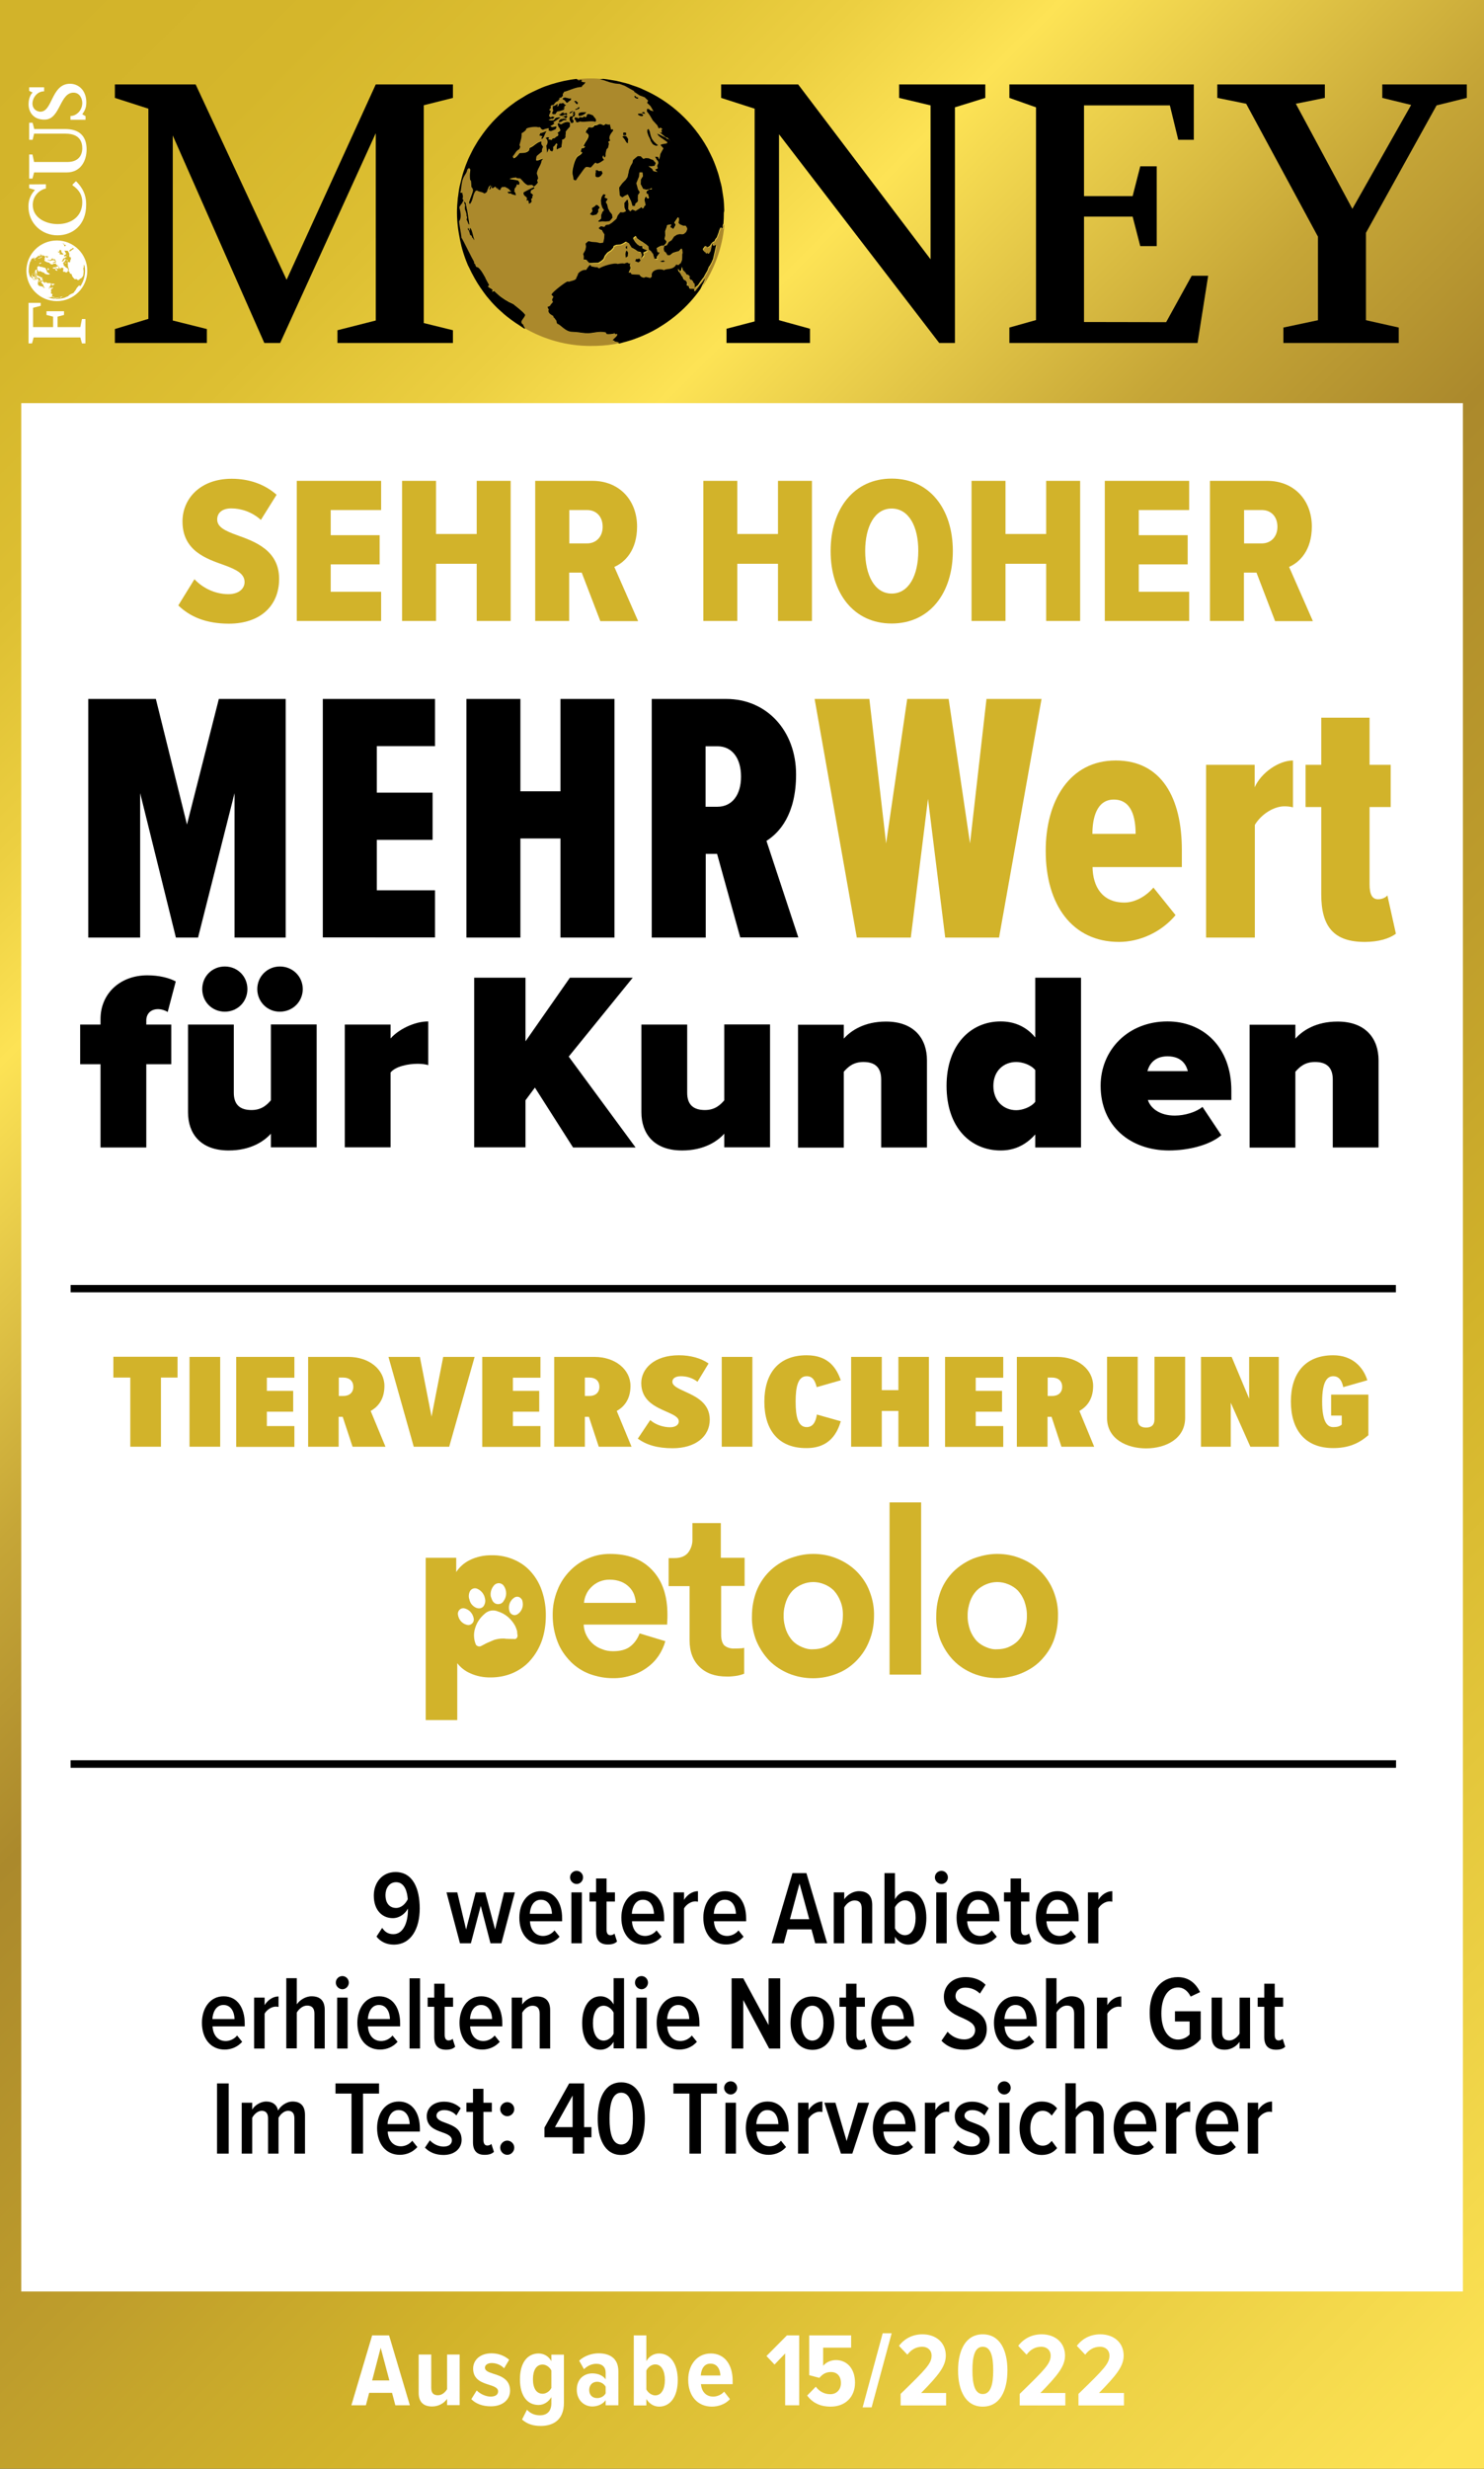 <?xml version="1.0" encoding="utf-8"?>
<!-- Generator: Adobe Illustrator 26.2.1, SVG Export Plug-In . SVG Version: 6.00 Build 0)  -->
<svg version="1.1" xmlns="http://www.w3.org/2000/svg" xmlns:xlink="http://www.w3.org/1999/xlink" x="0px" y="0px"
	 viewBox="0 0 99.21 164.91" style="enable-background:new 0 0 99.21 164.91;" xml:space="preserve">
<rect x="0" y="0" width="99.21" height="164.91" fill="#333333" stroke="none"/>
<style type="text/css">
	.st0{fill:url(#SVGID_1_);}
	.st1{fill:#FFFFFF;}
	.st2{fill:#D2B32A;}
	.st3{fill:#AB892C;}
	
		.st4{clip-path:url(#SVGID_00000075164048358613344610000009601935975414310047_);fill:none;stroke:#FFFFFF;stroke-width:0.152;stroke-miterlimit:10;}
	.st5{clip-path:url(#SVGID_00000165217302336910615170000018093789857546705079_);fill:#FFFFFF;}
	.st6{clip-path:url(#SVGID_00000103251562770146622320000018334915659920673714_);fill:#FFFFFF;}
	.st7{fill:none;stroke:#000000;stroke-width:0.493;}
	.st8{fill:none;}
</style>
<g id="Hilfslinien">
	<linearGradient id="SVGID_1_" gradientUnits="userSpaceOnUse" x1="-16.423" y1="16.423" x2="115.636" y2="148.482">
		<stop  offset="0.015" style="stop-color:#D2B32A"/>
		<stop  offset="0.087" style="stop-color:#D5B62B"/>
		<stop  offset="0.153" style="stop-color:#DDBF32"/>
		<stop  offset="0.217" style="stop-color:#ECCF41"/>
		<stop  offset="0.269" style="stop-color:#FDE355"/>
		<stop  offset="0.39" style="stop-color:#C6A637"/>
		<stop  offset="0.473" style="stop-color:#AB892C"/>
		<stop  offset="0.603" style="stop-color:#BE9D2C"/>
		<stop  offset="0.704" style="stop-color:#D2B32A"/>
		<stop  offset="0.986" style="stop-color:#FDE355"/>
	</linearGradient>
	<rect x="0" class="st0" width="99.21" height="164.91"/>
	<rect x="1.42" y="26.93" class="st1" width="96.38" height="126.14"/>
</g>
<g id="Ebene_1">
	<g>
		<g>
			<path d="M9.78,71.09v5.56H6.72v-5.56H5.36v-2.65h1.36v-0.37c0-1.7,1.31-2.92,3.13-2.92c0.78,0,1.46,0.17,1.9,0.41l-0.54,2.04
				c-0.19-0.12-0.43-0.19-0.65-0.19c-0.46,0-0.78,0.29-0.78,0.76v0.27h1.67v2.65H9.78z"/>
			<path d="M18.11,76.65v-0.92c-0.48,0.53-1.38,1.12-2.82,1.12c-1.9,0-2.72-1.14-2.72-2.55v-5.86h3.06v4.55
				c0,0.83,0.44,1.16,1.19,1.16c0.68,0,1.04-0.36,1.29-0.65v-5.07h3.06v8.21H18.11z M13.52,66.07c0-0.85,0.66-1.51,1.51-1.51
				s1.51,0.66,1.51,1.51s-0.66,1.51-1.51,1.51S13.52,66.92,13.52,66.07z M17.2,66.07c0-0.85,0.68-1.51,1.51-1.51
				c0.85,0,1.53,0.66,1.53,1.51s-0.68,1.51-1.53,1.51C17.88,67.59,17.2,66.92,17.2,66.07z"/>
			<path d="M23.05,76.65v-8.21h3.06v0.93c0.51-0.59,1.58-1.14,2.52-1.14v2.92c-0.15-0.05-0.41-0.09-0.7-0.09
				c-0.65,0-1.48,0.17-1.82,0.58v5H23.05z"/>
			<path d="M38.31,76.65l-2.55-4l-0.63,0.85v3.14H31.7V65.31h3.43v4.25l2.97-4.25h4.2l-4.28,5.27l4.47,6.07H38.31z"/>
			<path d="M48.42,76.65v-0.92c-0.48,0.53-1.38,1.12-2.82,1.12c-1.9,0-2.72-1.14-2.72-2.55v-5.86h3.06v4.55
				c0,0.83,0.44,1.16,1.19,1.16c0.68,0,1.04-0.36,1.29-0.65v-5.07h3.06v8.21H48.42z"/>
			<path d="M58.91,76.65v-4.54c0-0.85-0.46-1.17-1.19-1.17c-0.7,0-1.05,0.36-1.31,0.65v5.07h-3.06v-8.21h3.06v0.93
				c0.48-0.54,1.38-1.14,2.82-1.14c1.9,0,2.74,1.16,2.74,2.58v5.83H58.91z"/>
			<path d="M69.21,76.65v-0.87c-0.7,0.78-1.48,1.07-2.31,1.07c-1.99,0-3.62-1.5-3.62-4.32c0-2.72,1.6-4.3,3.62-4.3
				c0.83,0,1.67,0.29,2.31,1.07v-3.99h3.06v11.34H69.21z M69.21,71.48c-0.29-0.36-0.87-0.54-1.27-0.54c-0.83,0-1.53,0.58-1.53,1.6
				c0,1.02,0.7,1.62,1.53,1.62c0.41,0,0.99-0.2,1.27-0.56V71.48z"/>
			<path d="M78.05,68.23c2.41,0,4.27,1.73,4.27,4.62v0.63h-5.58c0.17,0.53,0.76,1.04,1.8,1.04c0.7,0,1.45-0.25,1.85-0.58l1.26,1.89
				c-0.82,0.7-2.28,1.02-3.5,1.02c-2.57,0-4.57-1.62-4.57-4.32C73.58,70.15,75.4,68.23,78.05,68.23z M76.71,71.55h2.7
				c-0.09-0.36-0.37-0.99-1.36-0.99C77.12,70.56,76.81,71.17,76.71,71.55z"/>
			<path d="M89.1,76.65v-4.54c0-0.85-0.46-1.17-1.19-1.17c-0.7,0-1.05,0.36-1.31,0.65v5.07h-3.06v-8.21h3.06v0.93
				c0.48-0.54,1.38-1.14,2.82-1.14c1.9,0,2.74,1.16,2.74,2.58v5.83H89.1z"/>
		</g>
	</g>
	<g>
		<g>
			<path class="st2" d="M13,38.69c0.55,0.59,1.38,1,2.27,1c0.67,0,1.08-0.35,1.08-0.81c0-0.56-0.55-0.83-1.33-1.12
				c-1.21-0.43-2.82-0.95-2.82-2.93c0-1.5,1.17-2.85,3.29-2.85c1.18,0,2.23,0.38,3,1.07l-1.05,1.68c-0.58-0.53-1.32-0.77-1.98-0.77
				c-0.63,0-0.94,0.32-0.94,0.74c0,0.51,0.53,0.76,1.33,1.05c1.21,0.43,2.81,1.02,2.81,2.92c0,1.78-1.24,2.99-3.36,2.99
				c-1.52,0-2.6-0.46-3.38-1.22L13,38.69z"/>
			<path class="st2" d="M19.84,41.48v-9.36h5.64v1.95h-3.37v1.68h3.27v1.95h-3.27v1.83h3.37v1.95H19.84z"/>
			<path class="st2" d="M31.87,41.48v-3.82h-2.72v3.82h-2.27v-9.36h2.27v3.55h2.72v-3.55h2.27v9.36H31.87z"/>
			<path class="st2" d="M40.13,41.48l-1.24-3.23h-0.84v3.23h-2.27v-9.36h3.82c1.83,0,2.99,1.32,2.99,3.05c0,1.59-0.81,2.39-1.52,2.7
				l1.59,3.62H40.13z M39.25,34.07h-1.19v2.23h1.19c0.6,0,1.04-0.44,1.04-1.11C40.29,34.49,39.85,34.07,39.25,34.07z"/>
			<path class="st2" d="M52.01,41.48v-3.82h-2.72v3.82h-2.27v-9.36h2.27v3.55h2.72v-3.55h2.27v9.36H52.01z"/>
			<path class="st2" d="M59.61,31.97c2.53,0,4.09,2.02,4.09,4.84s-1.56,4.84-4.09,4.84c-2.53,0-4.08-2.02-4.08-4.84
				S57.09,31.97,59.61,31.97z M59.61,33.97c-1.14,0-1.77,1.21-1.77,2.84c0,1.61,0.63,2.84,1.77,2.84c1.15,0,1.78-1.22,1.78-2.84
				C61.4,35.18,60.76,33.97,59.61,33.97z"/>
			<path class="st2" d="M69.94,41.48v-3.82h-2.72v3.82h-2.27v-9.36h2.27v3.55h2.72v-3.55h2.27v9.36H69.94z"/>
			<path class="st2" d="M73.86,41.48v-9.36h5.64v1.95h-3.37v1.68h3.27v1.95h-3.27v1.83h3.37v1.95H73.86z"/>
			<path class="st2" d="M85.24,41.48l-1.24-3.23h-0.84v3.23h-2.27v-9.36h3.82c1.83,0,2.99,1.32,2.99,3.05c0,1.59-0.81,2.39-1.52,2.7
				l1.59,3.62H85.24z M84.36,34.07h-1.19v2.23h1.19c0.6,0,1.04-0.44,1.04-1.11C85.4,34.49,84.96,34.07,84.36,34.07z"/>
		</g>
	</g>
	<g>
		<g>
			<path d="M15.68,62.63v-9.65l-2.44,9.65h-1.48l-2.39-9.65v9.65H5.9V46.69h4.52l2.08,8.39l2.13-8.39h4.47v15.94H15.68z"/>
			<path d="M21.58,62.63V46.69h7.5v3.15h-3.89v3.11h3.73v3.15h-3.73v3.37h3.89v3.15H21.58z"/>
			<path d="M37.47,62.63v-6.62h-2.68v6.62h-3.61V46.69h3.61v6.17h2.68v-6.17h3.61v15.94H37.47z"/>
			<path d="M49.49,62.63l-1.55-5.59h-0.76v5.59h-3.61V46.69h4.99c2.7,0,4.66,2.13,4.66,5.04c0,2.68-1.12,3.9-1.98,4.44l2.13,6.45
				H49.49z M47.96,49.85h-0.79v4.04h0.79c0.98,0,1.58-0.79,1.58-2.01C49.54,50.64,48.94,49.85,47.96,49.85z"/>
			<path class="st2" d="M63.19,62.63l-1.15-9.27l-1.15,9.27h-3.61l-2.82-15.94h3.66l1.12,9.65l1.41-9.65h2.77l1.43,9.65l1.1-9.65
				h3.68l-2.84,15.94H63.19z"/>
			<path class="st2" d="M74.59,50.8c3.08,0,4.42,2.53,4.42,5.97v1.15h-5.97c0.02,1.31,0.65,2.37,2.13,2.37c0.65,0,1.39-0.36,1.94-1
				l1.48,1.84c-0.98,1.17-2.44,1.79-3.78,1.79c-3.13,0-4.9-2.49-4.9-6.07C69.9,53.51,71.5,50.8,74.59,50.8z M73.03,55.7h2.89
				c0-1.08-0.26-2.29-1.46-2.29C73.3,53.41,73.03,54.68,73.03,55.7z"/>
			<path class="st2" d="M80.63,62.63V51.09h3.25v1.5c0.43-0.98,1.62-1.79,2.56-1.79v3.13c-0.19-0.05-0.38-0.07-0.57-0.07
				c-0.69,0-1.53,0.5-1.98,1.24v7.53H80.63z"/>
			<path class="st2" d="M88.33,59.74v-5.83h-1.05v-2.82h1.05v-3.15h3.23v3.15h1.41v2.82h-1.41v5.16c0,0.67,0.17,1,0.57,1
				c0.24,0,0.5-0.1,0.62-0.26l0.57,2.56c-0.43,0.33-1.17,0.55-2.08,0.55C89.14,62.92,88.33,61.87,88.33,59.74z"/>
		</g>
	</g>
	<g>
		<g>
			<path class="st1" d="M26.43,160.67l-0.22-0.83h-1.53l-0.22,0.83h-0.97l1.39-4.67h1.13l1.39,4.67H26.43z M25.45,156.83l-0.57,2.18
				h1.15L25.45,156.83z"/>
			<path class="st1" d="M29.89,160.67v-0.43c-0.18,0.27-0.55,0.51-1,0.51c-0.62,0-0.9-0.34-0.9-0.91v-2.56h0.84v2.23
				c0,0.36,0.17,0.49,0.45,0.49c0.27,0,0.49-0.2,0.61-0.41v-2.31h0.84v3.38H29.89z"/>
			<path class="st1" d="M31.87,159.68c0.21,0.22,0.59,0.41,0.93,0.41c0.32,0,0.5-0.13,0.5-0.35c0-0.23-0.26-0.33-0.58-0.43
				c-0.48-0.15-1.09-0.34-1.09-1.09c0-0.55,0.44-1.02,1.23-1.02c0.48,0,0.88,0.17,1.18,0.43l-0.34,0.57
				c-0.17-0.19-0.48-0.35-0.83-0.35c-0.27,0-0.45,0.13-0.45,0.31c0,0.2,0.23,0.3,0.55,0.4c0.49,0.15,1.13,0.36,1.13,1.13
				c0,0.61-0.5,1.05-1.29,1.05c-0.55,0-1.02-0.18-1.3-0.48L31.87,159.68z"/>
			<path class="st1" d="M35.23,160.97c0.23,0.25,0.53,0.37,0.87,0.37c0.39,0,0.76-0.2,0.76-0.8v-0.41
				c-0.21,0.34-0.53,0.52-0.85,0.52c-0.76,0-1.25-0.61-1.25-1.72c0-1.09,0.49-1.72,1.25-1.72c0.33,0,0.65,0.16,0.85,0.51v-0.43h0.84
				v3.21c0,1.23-0.81,1.55-1.55,1.55c-0.5,0-0.9-0.12-1.25-0.43L35.23,160.97z M36.86,158.35c-0.1-0.22-0.35-0.4-0.58-0.4
				c-0.43,0-0.65,0.39-0.65,0.98s0.22,0.97,0.65,0.97c0.23,0,0.48-0.17,0.58-0.39V158.35z"/>
			<path class="st1" d="M40.49,160.67v-0.34c-0.19,0.27-0.55,0.42-0.89,0.42c-0.53,0-1.04-0.4-1.04-1.12c0-0.74,0.51-1.09,1.04-1.09
				c0.35,0,0.71,0.13,0.89,0.4v-0.45c0-0.36-0.22-0.59-0.62-0.59c-0.29,0-0.58,0.12-0.83,0.36l-0.32-0.57
				c0.36-0.34,0.87-0.49,1.3-0.49c0.74,0,1.32,0.33,1.32,1.2v2.27H40.49z M40.49,159.43c-0.11-0.2-0.34-0.33-0.57-0.33
				c-0.31,0-0.53,0.22-0.53,0.55s0.21,0.54,0.53,0.54c0.23,0,0.46-0.11,0.57-0.32V159.43z"/>
			<path class="st1" d="M42.37,160.67V156h0.84v1.72c0.2-0.35,0.53-0.51,0.85-0.51c0.76,0,1.25,0.69,1.25,1.78
				c0,1.11-0.5,1.77-1.25,1.77c-0.32,0-0.64-0.17-0.85-0.51v0.43H42.37z M43.21,159.61c0.11,0.22,0.36,0.4,0.59,0.4
				c0.43,0,0.65-0.44,0.65-1.03c0-0.59-0.22-1.04-0.65-1.04c-0.23,0-0.48,0.18-0.59,0.41V159.61z"/>
			<path class="st1" d="M47.52,157.21c0.93,0,1.46,0.76,1.46,1.81v0.24h-2.12c0.04,0.46,0.31,0.83,0.82,0.83
				c0.26,0,0.55-0.12,0.73-0.33l0.39,0.5c-0.3,0.33-0.76,0.5-1.21,0.5c-0.95,0-1.58-0.71-1.58-1.78
				C46,158,46.58,157.21,47.52,157.21z M46.85,158.68h1.31c-0.01-0.35-0.17-0.79-0.66-0.79C47.03,157.88,46.87,158.33,46.85,158.68z
				"/>
			<path class="st1" d="M52.49,160.67v-3.46l-0.71,0.74l-0.54-0.57l1.37-1.38h0.82v4.67H52.49z"/>
			<path class="st1" d="M54.54,159.43c0.24,0.32,0.57,0.5,0.97,0.5c0.45,0,0.71-0.34,0.71-0.74c0-0.46-0.25-0.74-0.67-0.74
				c-0.31,0-0.55,0.12-0.77,0.39l-0.68-0.18V156h2.8v0.82h-1.87v1.21c0.19-0.22,0.5-0.38,0.86-0.38c0.71,0,1.27,0.55,1.27,1.51
				c0,0.95-0.64,1.6-1.63,1.6c-0.72,0-1.22-0.27-1.57-0.74L54.54,159.43z"/>
			<path class="st1" d="M57.67,160.81l1.34-4.95h0.6l-1.34,4.95H57.67z"/>
			<path class="st1" d="M60.21,160.67v-0.76c1.71-1.66,2.07-2.03,2.07-2.56c0-0.36-0.27-0.59-0.62-0.59c-0.41,0-0.74,0.19-1,0.53
				l-0.56-0.59c0.38-0.5,0.93-0.77,1.57-0.77c0.9,0,1.56,0.55,1.56,1.42c0,0.71-0.48,1.31-1.65,2.5h1.67v0.83H60.21z"/>
			<path class="st1" d="M65.7,155.93c1.16,0,1.65,1.08,1.65,2.41c0,1.32-0.48,2.42-1.65,2.42c-1.16,0-1.65-1.09-1.65-2.42
				C64.05,157.01,64.55,155.93,65.7,155.93z M65.7,156.76c-0.54,0-0.69,0.67-0.69,1.58c0,0.9,0.15,1.58,0.69,1.58
				c0.55,0,0.7-0.69,0.7-1.58C66.4,157.44,66.25,156.76,65.7,156.76z"/>
			<path class="st1" d="M68.17,160.67v-0.76c1.71-1.66,2.07-2.03,2.07-2.56c0-0.36-0.27-0.59-0.62-0.59c-0.41,0-0.74,0.19-0.99,0.53
				l-0.56-0.59c0.38-0.5,0.93-0.77,1.57-0.77c0.9,0,1.56,0.55,1.56,1.42c0,0.71-0.48,1.31-1.65,2.5h1.67v0.83H68.17z"/>
			<path class="st1" d="M72.1,160.67v-0.76c1.71-1.66,2.07-2.03,2.07-2.56c0-0.36-0.27-0.59-0.62-0.59c-0.41,0-0.74,0.19-1,0.53
				l-0.56-0.59c0.38-0.5,0.93-0.77,1.57-0.77c0.9,0,1.56,0.55,1.56,1.42c0,0.71-0.48,1.31-1.65,2.5h1.67v0.83H72.1z"/>
		</g>
	</g>
	<g>
		<g>
			<g>
				<g>
					<path class="st3" d="M31.76,18.61c-0.15-0.27-0.29-0.54-0.42-0.82C31.46,18.07,31.6,18.35,31.76,18.61z"/>
					<path class="st3" d="M32.33,19.49c-0.13-0.18-0.26-0.37-0.38-0.56C32.07,19.12,32.2,19.3,32.33,19.49z"/>
					<path class="st3" d="M33.16,20.47c-0.21-0.21-0.4-0.43-0.59-0.66C32.76,20.04,32.96,20.26,33.16,20.47z"/>
					<path class="st3" d="M33.92,21.16c-0.12-0.09-0.23-0.19-0.34-0.29C33.7,20.96,33.81,21.06,33.92,21.16z"/>
					<path class="st3" d="M30.87,16.45c-0.08-0.29-0.14-0.58-0.18-0.88C30.73,15.87,30.79,16.16,30.87,16.45z"/>
					<path class="st3" d="M30.62,13.31c0.01-0.05,0.02-0.1,0.02-0.15C30.63,13.21,30.62,13.26,30.62,13.31z"/>
					<path class="st3" d="M30.57,14.21c0,0.38,0.03,0.75,0.08,1.11C30.6,14.95,30.57,14.58,30.57,14.21
						C30.57,14.2,30.57,14.21,30.57,14.21z"/>
					<path class="st3" d="M31.29,17.69c-0.14-0.33-0.26-0.67-0.36-1.02C31.03,17.02,31.15,17.36,31.29,17.69z"/>
					<path class="st3" d="M34.68,21.7c-0.09-0.06-0.18-0.11-0.26-0.17C34.51,21.59,34.59,21.64,34.68,21.7z"/>
					<path class="st3" d="M42.66,22.58c-0.04,0.02-0.09,0.03-0.13,0.05C42.57,22.61,42.61,22.59,42.66,22.58z"/>
					<path class="st3" d="M41.33,22.95l0.06-0.07l-0.27-0.06l-0.03-0.05l-0.08-0.02c-0.12-0.03,0.38-0.33,0.26-0.43l-0.09,0.02
						l-0.07-0.06c-0.11,0.04-0.43,0.08-0.53,0.04l-0.06-0.1c-0.51-0.12-0.85,0.08-1.33,0.05c-0.31-0.02-0.58-0.09-0.9-0.09
						c-0.49,0-0.82-0.52-1-0.53l-0.06-0.1c0.03-0.04-0.05-0.08-0.01-0.13c-0.09-0.05-0.11-0.16-0.19-0.21l-0.02-0.09
						c-0.16-0.09-0.4-0.22-0.3-0.44c-0.04-0.05-0.08-0.12-0.08-0.18c0.06,0,0.13-0.04,0.18-0.08c0-0.05,0.15-0.18,0.18-0.25
						l-0.06-0.1c0-0.08,0.04-0.17,0.09-0.22c-0.03-0.06-0.08-0.11-0.13-0.15c0-0.01,0.01-0.03,0.02-0.05h0
						c0.13-0.21,0.94-0.82,1.06-0.84l0.08,0.02c0.14-0.06,0.41-0.08,0.49-0.21c0-0.02,0.01-0.04,0.01-0.06h0.01
						c0.03-0.1,0.1-0.18,0.11-0.28c0.12-0.15,0.34-0.27,0.54-0.24c0.05-0.09,0.19-0.32,0.28-0.34l0.06,0.1
						c0.14,0.03,0.28,0.07,0.43,0.06l0.03,0.05l0.08,0.02c0.22-0.14,1-0.38,1.22-0.29c0.11-0.01,0.35-0.06,0.44-0.02
						c0.07-0.03,0.14-0.06,0.22-0.07l0.11,0.07l0.08-0.02l-0.03,0.16l0.05,0.13c-0.01,0.13-0.11,0.21-0.12,0.34l0.12-0.01l0.06,0.1
						c0.11,0.05,0.4,0.01,0.55,0.05c0.04,0.11,0.17,0.18,0.28,0.19l0.13-0.05l0.3,0.07l0.1-0.1c-0.12-0.46,0.54-0.56,0.82-0.42
						c0.13-0.14,0.59,0.02,0.81-0.38l0.15,0.04c0.04-0.05,0.09-0.1,0.15-0.13l0.04-0.09h0l0.05-0.13l0.01-0.2l0-0.16l0.03-0.12
						l-0.03-0.21l-0.03-0.05l-0.04-0.01l-0.16,0.17l-0.17,0.04l-0.22,0.07l-0.2,0.16l-0.16,0l-0.12-0.19l-0.1-0.07l-0.04-0.17
						l0.04-0.19l0.17-0.04l0.12-0.2h0l0.01-0.02l0.19-0.12l0.17-0.25l0.19-0.12l0.17-0.04l0.2,0.01l0.09-0.02l0.15-0.13l0.08-0.19
						l-0.02-0.09l-0.08-0.13h0l-0.01-0.01l-0.16,0l-0.22-0.09l-0.1-0.1l0.04-0.19l-0.01-0.13l-0.07-0.06l-0.12,0.18l-0.12,0.18
						l0.09,0.14l-0.01,0.04l-0.03,0.05h0l-0.11,0.2l-0.1-0.07l-0.11-0.06l0.03-0.07l0.05-0.11l-0.21,0.03l-0.08,0.02l-0.01,0.05
						l-0.01,0.06l-0.11,0.3l0.01,0.29l-0.05,0.23l0.13,0.15l-0.01,0.06h0l-0.01,0.06l-0.16,0.17l-0.16,0l-0.18,0.08l-0.14,0.09
						l0.04,0.17l0.02,0.09l0.15,0.04L44,17.02l-0.04,0.19l0.01,0.13l-0.16,0l-0.07-0.22l-0.02-0.09l-0.15-0.2l-0.14-0.11l-0.03-0.21
						l-0.13-0.11l-0.17-0.12l-0.1-0.07l-0.03-0.02h-0.01l-0.17-0.11l-0.14-0.11l-0.05-0.1l-0.07-0.06l-0.15,0.13l0.02,0.09l0.1,0.16
						h0l0.02,0.03l0.13,0.15l0.17,0.12l0.12-0.01l0.07,0.06l-0.02,0.08l0.11,0.07l0.22,0.09l-0.09,0.06l-0.18,0.08l0.04,0.17
						l-0.17,0.21l0.05-0.23l-0.08-0.18l-0.19-0.04l-0.17-0.12l-0.25-0.14l-0.09-0.14l-0.09-0.14l-0.15-0.09h0l-0.06-0.03l-0.05,0.03
						h0l-0.13,0.08l-0.18,0.08l-0.28,0.02l-0.18,0.08l-0.03,0.12l-0.16,0.17l-0.23,0.15l-0.17,0.21l-0.09,0.22l-0.15,0.13
						l-0.09,0.06h-0.01l-0.09,0.06l-0.32,0.01l-0.12,0.01l-0.16,0l-0.08-0.08h0l-0.11-0.12l-0.19-0.04l0.01-0.2l-0.04-0.17
						l0.14-0.25l0.05-0.23l-0.03-0.21l0.08-0.07h0l0.11-0.09l0.23,0.05l0.28,0.02l0.06,0.01h0.01l0.2,0.05l0.21-0.03l0-0.01h0
						l0.06-0.26l0.02-0.28l-0.18-0.29l-0.08-0.02l-0.13-0.11l0.15-0.13l0.23,0.05l0.05-0.06h0l0.06-0.07l0.21-0.03l0.19-0.12
						l0.15-0.13l0.15-0.13l0.09-0.23l0.17-0.21l0.2,0.01l0.18-0.08l-0.03-0.09h-0.01l-0.06-0.17l-0.01-0.29l0.17-0.21l0.08,0.02
						L42,13.61l-0.01,0.2l0,0.16L42.02,14h0.01l0.1,0.12L42.27,14h0.02l0.2,0.09L42.63,14h0.01l0.24-0.18l0.06,0.1l0.09-0.06
						l0.02-0.08l0.1-0.1L43.1,13.5l-0.04-0.17l0.03-0.12l0.06-0.11l0.13,0.15l0.09-0.06l-0.05-0.14l-0.01-0.13l-0.01,0.04l-0.1-0.07
						l-0.01-0.13l0.09-0.06l0.04-0.03h0.02l-0.02,0l0.05-0.03l0.12-0.01l0.08-0.02l-0.03-0.07l-0.14,0.08l-0.21,0.03l-0.22-0.06
						l-0.17-0.33l0.01-0.04L42.84,12l0.13-0.22l-0.02-0.18h0l-0.01-0.07l-0.2,0l-0.01,0.07h0l-0.02,0.21l-0.09,0.22l-0.09,0.22
						l0.12,0.44h0.01l0.01,0.01l0.09,0.15l-0.06,0.11l-0.06,0.07l-0.01,0.24l0.01,0.13l-0.02,0.08l-0.15,0.13l-0.04,0.16l-0.16,0
						l-0.09-0.31l-0.11-0.23l-0.11-0.23l-0.18,0.08l-0.19,0.12l-0.17-0.12l-0.02-0.25l-0.01-0.12h0.01l-0.01,0l-0.01-0.17l0.18-0.25
						l0.06-0.07l0.2-0.2l0.12-0.18l0.05-0.23h0l0.01-0.04l0.04-0.2l0.1-0.26l0.13-0.22l0.04-0.19l0.15-0.13l0.07-0.06h0.01
						l0.08-0.07l0.2,0.01l0.06,0.06h0l0.1,0.1l0.04,0.01l0.13-0.05l0.2,0.01l0.18,0.08l0.11,0.03l0.19,0.21l-0.08,0.19l-0.21,0.03
						l-0.2-0.01l0.24,0.18l0.09,0.15l0.04,0.01l0.23,0.05l-0.16-0.16l0.18-0.08l-0.04-0.17l0.08-0.19l-0.03-0.13l-0.07-0.07
						l-0.1-0.18h0l-0.02-0.04l0.2,0.01L44,10.51l0.06,0.14l0.03-0.14h0l0.05-0.24l0.2-0.36L44.16,9.7l0.06-0.07l0.38-0.07l0.02-0.08
						L44.23,9.2h-0.01l-0.13-0.1l-0.07-0.06l-0.06-0.1l-0.03-0.05l0.47,0.23l0.12,0.06h0.01l0.02,0.01l0.07,0.06l0.08,0.02
						l0.07,0.06l0.12,0.13L44.64,9.2h-0.01L44.63,9.2l-0.11-0.03l-0.07-0.06l-0.34-0.28l0.08,0.02l0.08,0.02l-0.03-0.21l0.08-0.02
						l-0.13-0.11l-0.13,0.05l-0.11-0.23l0,0h-0.01l-0.28-0.31l-0.2-0.34l-0.17-0.23h-0.01l-0.01-0.02l0-0.17l0.12-0.01l0.13,0.11
						l0.19,0.05l-0.2-0.34l-0.23-0.22l0.07-0.15l-0.15-0.14h0L43.11,6.5l-0.33-0.12l-0.38-0.25l0.01-0.04l-0.39-0.22l-0.25-0.14
						l-0.33-0.12l-0.31-0.03l-0.38-0.09l-0.37-0.13L40.1,5.3l0.21-0.02c-0.26-0.02-0.52-0.04-0.79-0.04c-0.32,0-0.64,0.02-0.95,0.05
						l0,0.03c0.04,0.01,0.09,0.02,0.11,0.07l0.13-0.05l0.11,0.03l-0.06,0.07c-0.01,0,0.05,0.09,0.27,0.06
						c0.01,0.07-0.16,0.21-0.21,0.24L38.9,5.81c-0.44,0.01-0.77,0.23-1.2,0.33c0.01,0.07-0.13,0.12-0.06,0.27l-0.09,0.06l-0.01,0.04
						l-0.17,0.04l0.02,0.02h0l0.04,0.04l-0.09,0.06l-0.02,0.08c-0.13,0.02-0.25,0.14-0.3,0.26L36.9,7.02l-0.09,0.06
						c0.02,0.05,0.02,0.12,0,0.16l-0.1,0.1l0.11,0.07c0,0.02,0,0.03-0.01,0.04h0c-0.02,0.1-0.1,0.19-0.11,0.3l0.07,0.06l0.13-0.05
						c0.05,0,0.11,0.03,0.14,0.08L36.9,7.92L36.83,7.9l-0.18,0.08c0.08,0.03,0.28,0.04,0.36,0l0.11-0.14
						c0.1-0.04,0.22-0.06,0.33-0.04c-0.15,0.13-0.31,0.23-0.48,0.34l0.07,0.06c-0.04,0.05-0.09,0.09-0.15,0.13c0,0,0,0,0,0h0
						c-0.04,0.02-0.08,0.04-0.12,0.05l0.1,0.07c0.1,0,0.2-0.02,0.29-0.05l0.02,0.09l-0.06,0.11c-0.1,0.05-0.2,0.09-0.31,0.13
						l-0.15-0.04l0-0.16c-0.13,0.03-0.26,0.07-0.39,0.11l-0.14-0.08l0.01-0.04l-0.11-0.07l-0.05,0.03c-0.15-0.08-0.7-0.01-0.82,0.09
						l-0.02,0.08c-0.08,0.08-0.19,0.16-0.29,0.22c0.02,0.12,0.01,0.23-0.02,0.33h0c-0.03,0.15-0.08,0.29-0.12,0.45l0.05,0.14
						L34.7,9.94c-0.24,0.12-0.26,0.3-0.43,0.47l0.04,0.1h0l0.01,0.03c0.03,0,0.06-0.01,0.09-0.03h0.01c0.12-0.07,0.24-0.23,0.3-0.32
						c0.22,0,0.49,0.03,0.64-0.18l0.04-0.16c0.28-0.1,0.5-0.41,0.78-0.43l0,0.17l0.12,0.19c-0.05,0.07-0.11,0.23-0.07,0.31
						l-0.35,0.29c-0.01,0.04-0.03,0.08-0.04,0.13h0c-0.01,0.06-0.01,0.13,0,0.18c0.17,0.04,0.3-0.11,0.46-0.1l-0.1,0.1
						c-0.03,0.31-0.31,0.59-0.32,0.87c0,0.01,0.01,0.02,0.01,0.03h0.01c0.04,0.09,0.06,0.18,0.08,0.28l-0.07,0.15l0.05,0.14
						c-0.07,0.1-0.16,0.2-0.26,0.27l-0.13-0.11c-0.09,0-0.19,0-0.28,0.02c-0.22-0.09-0.34-0.28-0.5-0.45l-0.24-0.02l-0.03-0.05
						c-0.15,0.01-0.33,0.02-0.46,0.1l0.58,0.1l0.09,0.14l-0.03,0.16l-0.15-0.04c0,0.1-0.07,0.24-0.15,0.29l0,0.13H34.1
						c-0.02-0.02-0.04-0.03-0.06-0.04c-0.01-0.07-0.26-0.18-0.31-0.21c-0.24,0.04-0.14-0.06-0.31,0.16
						c0.02-0.01,0.07-0.03,0.03,0.02c-0.05,0.07-0.15,0-0.19-0.04l-0.02-0.09l-0.02,0.08c-0.18-0.18-0.06-0.2-0.31-0.03l-0.07-0.06
						l0.03-0.12c-0.05,0.06-0.09,0.15-0.09,0.22c-0.03,0-0.18,0.08-0.18,0.08c0.02-0.02,0.06-0.04,0.09-0.06
						c0.01-0.09,0.05-0.2,0.11-0.27c-0.06,0.03-0.1,0.08-0.15,0.12c-0.02,0.08-0.07,0.14-0.09,0.22c-0.01,0.03-0.02,0.06-0.02,0.09
						c-0.04,0.05-0.12,0.12-0.19,0.12c-0.14-0.12-0.34-0.08-0.48-0.2l-0.08,0.02c-0.23,0.24-0.17,0.65-0.4,0.89l-0.06-0.1
						c0.06-0.25,0.24-0.59,0.27-0.83l0,0c0,0,0-0.01,0-0.01c-0.02-0.07-0.05-0.16-0.11-0.21c0-0.03-0.02-0.41-0.04-0.45l-0.04,0.02
						c-0.02-0.1-0.03-0.28-0.02-0.45h0c0-0.11,0.01-0.2,0.03-0.27c-0.02-0.03-0.05-0.12-0.1-0.1l-0.1,0.1
						c-0.01,0.04-0.01,0.08-0.03,0.12c-0.03,0.06-0.05,0.11-0.08,0.16h0c-0.07,0.11-0.14,0.21-0.19,0.36
						c-0.07,0.22-0.08,0.51-0.13,0.73h0c-0.01,0.06-0.03,0.11-0.04,0.16c0.04,0.01,0.09,0.03,0.12-0.01
						c0.03,0.13,0.08,0.28,0.03,0.42l0.06,0.1c0,0.09-0.09,0.13-0.09,0.22c-0.04,0.01-0.16,0.21-0.18,0.24
						c0.01,0.06,0.02,0.12,0.03,0.17h0.01c0.05,0.27,0.11,0.56-0.06,0.79c0.01,0.05,0.02,0.16,0.04,0.3h0
						c0.05,0.3,0.11,0.71,0.13,0.87l-0.01-0.08c0.02,0.02,0.08,0.14,0.17,0.3h0c0.2,0.4,0.52,1.05,0.61,1.19
						c0.02,0.04,0.05,0.08,0.06,0.12h0v0v0c0.01,0.03,0.01,0.06,0.01,0.1l0.07,0.06c0,0.06,0.04,0.14,0.08,0.18
						c0.18-0.02,0.43,0.4,0.61,0.75h-0.01c0.11,0.2,0.19,0.38,0.24,0.43l-0.02,0.08c-0.04-0.01-0.05,0.05-0.02,0.08
						c0.05,0.04,0.15,0.09,0.21,0.13l0.07,0.06l-0.03,0.12c0.04,0,0.1-0.02,0.13-0.05c0.09,0.09,0.18,0.17,0.27,0.25h0
						c0.31,0.26,0.65,0.47,1.01,0.63c0,0.02,0.67,0.5,0.8,0.72c-0.07,0.28-0.46,0.44-0.11,0.67l-0.01,0.04
						c0.02,0.03,0.11,0.15,0.12,0.19c0,0.01,0,0.02,0,0.03c1.3,0.75,2.8,1.18,4.39,1.18c0.53,0,1.07-0.03,1.58-0.12
						c0.11-0.02,0.22-0.05,0.33-0.08c0,0,0-0.01,0-0.01L41.33,22.95z M44.27,17.41l0.08-0.02l0.11,0.07l-0.15,0.04h-0.01l-0.01,0
						l-0.01,0h-0.01l-0.17-0.04L44.27,17.41z M42.53,17.29l0.08,0.02l0.13-0.05l0.09,0.14l-0.11,0.09h0l-0.04,0.03l-0.07-0.03H42.6
						l-0.14-0.06L42.53,17.29z M41.84,16.47l0.09-0.06l-0.02,0.24l-0.1-0.11L41.84,16.47z M41.84,16.8l0.06-0.07l0.09,0.14
						l-0.01,0.24l-0.14,0.09l-0.02-0.25L41.84,16.8z M43.36,8.61l0.08,0.18l0.02,0.09l0.04,0.17l0.05,0.15h0.01l0.02,0.07l0.16,0.2
						l0.16,0.16L44,9.7l-0.13,0.05l-0.18-0.08l-0.07-0.06L43.5,9.42l-0.02-0.09l-0.03-0.05L43.42,9.2h-0.01l-0.07-0.15l-0.07-0.22
						l0-0.17L43.36,8.61z M42.92,7.52l0.13-0.05l0.09,0.14l-0.19-0.04l-0.07-0.06L42.92,7.52z M42.87,7.59l0.14,0.07l-0.06,0.11
						l-0.15-0.04l-0.14-0.08l0.02-0.08L42.87,7.59z M42.45,6.39l0.1,0.1l0.11,0.03l-0.01,0.06h0l0,0.02l-0.08-0.02l-0.01,0h0
						L42.5,6.56l-0.1-0.11L42.45,6.39z M41.78,8.85l0.08,0.02l0,0.16l-0.2-0.01l0-0.16L41.78,8.85z M41.73,9.07l0.15,0.04l0.05,0.09
						h0.01L42,9.3l-0.02,0.12l0,0.17l-0.1-0.07l-0.12-0.19L41.67,9.2h-0.01L41.6,9.13L41.73,9.07z M31.18,14.37
						c0.03-0.07-0.03-0.18-0.04-0.26c-0.02-0.02-0.03-0.05-0.04-0.1H31.1c-0.02-0.11-0.02-0.27,0.01-0.32
						c-0.05-0.07-0.07-0.17-0.08-0.26c0.01,0.04,0.17,0.12,0.12,0.19c0.01,0.01,0.04,0.17,0.08,0.37h0.01
						c0.07,0.37,0.15,0.88,0.14,0.94l0.03,0.05l-0.08-0.02c0-0.02-0.11-0.3-0.13-0.32l0.04-0.16L31.18,14.37z M31.68,16.04
						c-0.01-0.06-0.05-0.17-0.12-0.19l-0.02-0.09c-0.02-0.03-0.07-0.07-0.11-0.07c-0.02-0.1-0.05-0.32-0.16-0.37l0.03-0.12
						c0.04,0.05,0.06,0.12,0.08,0.18l0.04,0.01c-0.03-0.06-0.02-0.15,0.01-0.2c0.15,0.17,0.18,0.55,0.27,0.76L31.68,16.04z
						 M34.14,12.92l-0.12,0.01l-0.1-0.1c0.05-0.03,0.19-0.05,0.25-0.02c-0.01-0.04-0.04-0.08-0.07-0.11h0.28l0,0.07
						c0.06,0.07,0.11,0.18,0.11,0.28C34.38,13.01,34.24,13.01,34.14,12.92z M35.6,13.21l-0.1,0.1c0.04,0.03,0.04,0.13,0.04,0.17
						c-0.04,0.05-0.12,0.13-0.19,0.12c0-0.07-0.01-0.15-0.03-0.21L35.2,13.4l0.04-0.16c-0.05-0.16-0.27-0.14-0.23-0.38
						c0.03-0.02,0.15-0.09,0.28-0.16l0.23,0l-0.04,0.19c0.07,0.02,0.14,0.09,0.16,0.16l-0.06,0.07L35.6,13.21z M35.52,12.69
						L35.52,12.69l-0.23,0c0.18-0.09,0.39-0.19,0.44-0.2l0.03,0.05C35.7,12.62,35.6,12.68,35.52,12.69z M39.88,14.33l-0.25,0.06
						l-0.18-0.09l0.17-0.21l-0.01-0.09h-0.01l-0.02-0.11l0.19-0.12l0.1-0.1l0.11,0.03l0.13,0.15L39.99,14v0h0l0,0.15L39.88,14.33z
						 M39.81,11.6l0-0.03l0.02-0.08l-0.01-0.13l0.12-0.01l0.07,0.06l0.16,0l0.05-0.03l0.08,0.18l-0.02,0.03l-0.09,0.14l-0.14,0.09
						l-0.12,0.01l-0.11-0.07L39.81,11.6L39.81,11.6z M40.84,14.68l-0.1,0.1l-0.25,0.02l-0.24-0.01l-0.21,0.03l-0.07-0.06l0.2-0.16
						l0.02-0.08l0-0.17l0.09-0.22l0.1-0.1l-0.02-0.03h-0.01l-0.09-0.15l-0.07-0.22l-0.02-0.25l0.05-0.23l0.12-0.18l0.04,0.01
						l0.11,0.03l-0.08,0.19l0.22,0.09L40.5,13.5l0.09,0.14l0.06,0.26l0.04,0.1h0.01l0.06,0.13l0.16,0.2l0.03,0.21L40.84,14.68z
						 M40.3,8.33L40.3,8.33c0.02,0,0.02,0.01,0.03,0.02l0.02-0.02l0.07-0.04l0.01-0.04c0.09,0.02,0.22,0.08,0.31,0.03l0.01,0.05h0
						l0.07,0.3c0.03-0.02,0.09-0.03,0.12-0.01l0.02,0.09c-0.11,0.13-0.26,0.32-0.25,0.5h0c0,0.05,0.02,0.1,0.06,0.15l-0.14,0.09
						l0.05,0.13l-0.06,0.27l-0.1,0.1c-0.03,0.14-0.09,0.29-0.06,0.44l-0.06,0.11l-0.07-0.06l-0.02-0.09l-0.06,0.11
						c0,0.02,0.01,0.04,0.01,0.06c0.02,0.06,0.05,0.11,0.1,0.13c-0.12,0.08-0.36,0.27-0.5,0.25l-0.07-0.06
						c-0.16,0.08-0.24,0.29-0.35,0.33c-0.1-0.03-0.2-0.06-0.31-0.03c-0.04,0.03-0.21,0.25-0.37,0.47h0
						c-0.13,0.18-0.24,0.35-0.27,0.4l-0.08,0.02l-0.11-0.07c-0.01-0.17-0.04-0.25-0.06-0.36h0c-0.02-0.09-0.02-0.2,0.03-0.39
						c0.09-0.41,0.18-0.6,0.26-0.71h0c0.12-0.15,0.24-0.12,0.37-0.33l-0.11-0.07l0.05-0.21l0.15-0.02l0.11-0.1l-0.11-0.03
						c0-0.13,0.21-0.35,0.29-0.55h0c0.03-0.08,0.04-0.17,0.01-0.24c-0.04-0.02-0.08-0.06-0.1-0.1l-0.08-0.02l0.06-0.11l-0.03-0.05
						l0.13-0.05l-0.03-0.05l0.06-0.07c0.12-0.07,0.2,0.08,0.38-0.08l0.02-0.08c0.08,0,0.14-0.02,0.19-0.03
						C40.07,8.28,40.09,8.2,40.3,8.33z M39.64,7.69c0.06,0.13,0.27,0.24,0.19,0.41l-0.05,0.03c-0.23-0.11-0.81,0.06-0.99-0.03
						c-0.07,0.03-0.14,0.06-0.22,0.07L38.5,8.12l0.02-0.08l-0.07-0.06c-0.02-0.05-0.03-0.12,0-0.16c0.07,0.03,0.16,0.03,0.24,0.01
						l-0.09,0.06l0.12-0.01l0.06-0.07c0.07,0.03,0.16,0.03,0.24,0.01l0.06-0.07l0.07,0.06l0.09-0.06
						C39.22,7.46,39.51,7.66,39.64,7.69z M39.2,7.48c-0.08,0.15-0.33,0.28-0.5,0.25C38.54,7.42,39.1,7.51,39.2,7.48z M38.76,7.21
						c-0.04,0.1-0.22,0.14-0.31,0.13l0.06-0.07l0.08-0.02C38.62,7.2,38.73,7.09,38.76,7.21z M38.51,6.72
						c0.01,0.05,0.09,0.09,0.13,0.11l-0.03,0.12c-0.05,0-0.11-0.03-0.14-0.08l0.01-0.04l-0.1-0.07C38.41,6.74,38.47,6.73,38.51,6.72
						z M38.26,7.41l0.03,0.05h0h0.01l0.01,0c0.02-0.01,0.03-0.02,0.05-0.03c0,0.01,0.01,0.02,0.01,0.02h0
						c0.01,0.01,0.03,0.02,0.04,0.03l0.05,0.01l-0.05,0.03L38.4,7.59c0.02-0.01,0.04-0.01,0.06-0.01l-0.04,0.2l-0.13,0.05
						l-0.03,0.16l0.07,0.06c0.02,0.04,0.03,0.12,0,0.16l-0.13,0.05c-0.08-0.13-0.21-0.34-0.06-0.46l0.12-0.01
						c0.04-0.03,0.07-0.1,0.07-0.15c0.01-0.01,0.03-0.02,0.04-0.02c-0.06,0.01-0.13,0.01-0.19-0.01h0l-0.11-0.03l0.06-0.07
						l0.05-0.03l0.01-0.01h0L38.26,7.41z M37.62,6.58L37.62,6.58L37.62,6.58l0.14-0.06l0.26,0.06h0L38.1,6.6
						c0-0.01,0.01-0.02,0.02-0.02h0.04c0.02,0.01,0.03,0.02,0.02,0.04l-0.02,0.08c-0.07,0.05-0.15,0.08-0.2,0.16l-0.08,0.02
						c-0.05-0.09-0.16-0.23-0.27-0.23L37.62,6.58z M37.13,7.63c-0.08,0.01-0.19,0.05-0.23-0.05c0-0.04,0.02-0.08,0.04-0.12h0
						c0.01-0.02,0.03-0.05,0.04-0.07c-0.1-0.17,0.01-0.18-0.05-0.3c0.12,0.02,0.22-0.07,0.31-0.13l0.04,0.01l-0.04,0.16l0.09-0.06
						c0-0.05,0.03-0.12,0.07-0.15l0.09-0.02l-0.02,0.08l0.05-0.07c0.04-0.02,0.12-0.03,0.16,0c0.02,0.07,0.1,0.12,0.17,0.12
						c-0.06,0.03-0.12,0.07-0.15,0.13c0.01,0.03,0.04,0.06,0.07,0.06c-0.04,0.02-0.1,0.04-0.15,0.05c0.03,0,0.07,0,0.1,0.02
						l-0.01,0.04c-0.16,0.06-0.3,0.13-0.47,0.13l0,0h0C37.2,7.51,37.16,7.57,37.13,7.63z M37.36,7.67c0.06-0.01,0.16-0.05,0.19-0.12
						l0.17-0.04l-0.06,0.07c0.06,0.03,0.15-0.02,0.21-0.03l0.06,0.1L37.84,7.7l-0.07-0.06c-0.06,0.05-0.15,0.09-0.23,0.11
						C37.48,7.75,37.41,7.71,37.36,7.67z M37.94,7.78l-0.06,0.07l-0.06,0.07l-0.07-0.06L37.69,7.8l-0.08,0.02l-0.04-0.01l0.13-0.05
						l0.08-0.02l0.08-0.02L37.94,7.78z M37.41,8.01l0.09-0.06l0.12-0.01l0.05-0.03l0.08,0.02l0.04,0.01L37.89,8l-0.05,0.03l-0.16,0
						L37.5,8.15l-0.12,0.01l-0.03-0.05L37.41,8.01z M36.22,9.3L36.2,9.21l0-0.01h0l0.06-0.1l-0.23-0.05
						c0.04-0.03,0.07-0.09,0.07-0.15c0.14-0.03,0.29-0.1,0.43-0.14c-0.11,0.15-0.13,0.3-0.23,0.44h0
						C36.29,9.23,36.26,9.26,36.22,9.3z M36.52,9.74c0.12-0.14,0.13-0.4-0.05-0.5l0.05-0.03h0l0.09-0.06l0.11,0.03L36.7,9.2h0
						l-0.05,0.08l0.23,0.05l0.07-0.11l0.12-0.01c0,0,0.01-0.01,0.01-0.01h0c0.07-0.05,0.13-0.13,0.22-0.14l0.03-0.12l-0.06-0.1
						c0.07-0.04,0.14-0.1,0.2-0.16c-0.03-0.03-0.04-0.09-0.05-0.14L37.35,8.5c-0.01-0.06-0.05-0.11-0.06-0.17h0
						c0-0.01-0.01-0.03-0.01-0.04c0-0.06,0.15-0.1,0.12-0.02l0.11,0.03c0.13-0.1,0.45-0.25,0.58-0.07c-0.01,0.03-0.01,0.06-0.01,0.1
						h0c0,0.06,0.01,0.12-0.01,0.14c-0.1,0.12-0.19,0.2-0.28,0.34c0.05,0.1-0.02,0.22,0,0.33c-0.01,0.02-0.02,0.04-0.03,0.06h0
						c-0.05,0.07-0.13,0.12-0.21,0.13c0.04,0.15-0.05,0.32-0.03,0.49c-0.1,0.08-0.22,0.09-0.32,0.17c-0.03-0.12,0.02-0.24,0.04-0.36
						L37.2,9.57c-0.05,0.06-0.15,0.21-0.21,0.24c0.02,0.09,0.02,0.25-0.07,0.31l-0.14-0.07l-0.02-0.09l-0.08-0.02
						c-0.01,0.09-0.04,0.2-0.1,0.26C36.57,10.05,36.53,9.89,36.52,9.74z"/>
					<path class="st3" d="M38.32,7.5l0.05-0.03l-0.04-0.01l-0.02-0.01c-0.06,0.03-0.11,0.07-0.15,0.13c0.01,0,0.01,0,0.02,0.01
						l0.12-0.01L38.32,7.5z"/>
					<path class="st3" d="M38.4,7.6l0-0.01c-0.01,0-0.02,0.01-0.03,0.01C38.38,7.6,38.39,7.6,38.4,7.6z"/>
					<path class="st3" d="M41.91,22.82c-0.05,0.01-0.1,0.03-0.15,0.04C41.81,22.85,41.86,22.84,41.91,22.82z"/>
					<path class="st3" d="M48.36,15.09l-0.01,0.05l0.02,0.09l-0.06,0.07l-0.03-0.05l-0.03-0.05l-0.01,0.04l-0.01,0.04l-0.03-0.05
						l-0.09,0.22l-0.03,0.12l-0.1,0.26l-0.01,0.04l-0.11,0.14l-0.07,0.15l-0.08,0.02l-0.01,0.01h0l-0.09,0.09l-0.12,0.18l-0.14,0.09
						l-0.11-0.07l-0.07-0.01l-0.13,0.17l-0.01,0.07l0.03,0.05l0.1,0.11l0.04,0.01l0.06,0.1l0.06-0.07l0.03,0.05l0.08,0.02l0.12-0.18
						l0.06-0.27l0.06-0.27l0.04,0.17l0.08,0.02l0.09-0.06l0.03,0.05l-0.06,0.27l-0.06,0.27l-0.02,0.08l-0.06,0.27l-0.08,0.18h0
						l0,0.01l-0.14,0.26l-0.06,0.07l-0.1,0.26l-0.13,0.22l-0.14,0.26l-0.02,0.02h-0.01l-0.16,0.22l-0.05,0.07l-0.12,0.18l-0.2,0.16
						l-0.01,0.04l0-0.16l-0.01-0.13l-0.1-0.1l0.01-0.04l-0.1-0.11l-0.11-0.03l0.01-0.04l-0.07-0.06l0,0h0.01l0.03-0.11l-0.1-0.1
						l-0.11-0.03l-0.09-0.14l-0.16-0.16l-0.07-0.22l-0.06,0.27l-0.05,0.03c-0.07-0.04-0.1-0.12-0.16-0.16l0.04,0.17
						c0.1,0.07,0.18,0.24,0.24,0.34l0.04,0.01c0,0.04,0.02,0.07,0.03,0.1l-0.01,0c0.02,0.04,0.05,0.08,0.08,0.12
						c0.14,0.03,0.24,0.17,0.17,0.33l0.03,0.05c0.2,0.05,0.06,0.1,0.19,0.21c0.02,0.02,0.43-0.06,0.27,0.12
						c0.02,0.02,0.05,0.07,0.1,0.01l0.17-0.21c0.08-0.1,0.14-0.18,0.22-0.28l0.11-0.14l0.07-0.11l0.04-0.05l0.02-0.02l-0.01,0.05
						l-0.01,0.05c-0.01,0.03-0.01,0.05-0.03,0.08c-0.04,0.05-0.04,0.1-0.07,0.15c-0.05,0.07-0.07,0.16-0.12,0.23
						c-0.01,0.01-0.02,0.03-0.02,0.04c0.84-1.23,1.38-2.66,1.52-4.22l-0.02-0.02L48.36,15.09z"/>
					<path class="st3" d="M48.32,12.89c0.02,0.16,0.05,0.31,0.07,0.47C48.37,13.2,48.34,13.05,48.32,12.89z"/>
					<path class="st3" d="M48.43,14.21c0-0.12-0.01-0.24-0.02-0.36c0.01,0.13,0.02,0.26,0.02,0.39
						C48.43,14.23,48.43,14.22,48.43,14.21z"/>
					<path class="st3" d="M43.35,22.28c-0.03,0.01-0.06,0.03-0.09,0.04C43.29,22.31,43.32,22.29,43.35,22.28z"/>
					<path class="st3" d="M44,21.94c-0.01,0-0.02,0.01-0.03,0.02C43.98,21.95,43.99,21.94,44,21.94z"/>
					<path class="st3" d="M30.75,12.45c0.02-0.1,0.05-0.19,0.07-0.28C30.79,12.26,30.77,12.35,30.75,12.45z"/>
					<path class="st3" d="M42.89,5.94c0.03,0.01,0.05,0.02,0.08,0.04C42.95,5.96,42.92,5.95,42.89,5.94z"/>
					<path class="st3" d="M36.83,5.66c0.01,0,0.02-0.01,0.03-0.01C36.85,5.65,36.84,5.66,36.83,5.66z"/>
					<path class="st3" d="M42.05,5.63c0.07,0.02,0.14,0.05,0.22,0.08C42.2,5.68,42.13,5.65,42.05,5.63z"/>
					<path class="st3" d="M40.34,5.28c0.17,0.02,0.33,0.05,0.5,0.07C40.67,5.33,40.51,5.3,40.34,5.28z"/>
					<path class="st3" d="M41.2,5.41c0.12,0.02,0.24,0.06,0.37,0.09C41.44,5.47,41.32,5.43,41.2,5.41z"/>
					<path class="st3" d="M48.16,12.1c0.03,0.13,0.07,0.27,0.1,0.4C48.23,12.36,48.19,12.23,48.16,12.1z"/>
					<path class="st3" d="M47.65,10.61c0.03,0.06,0.06,0.12,0.08,0.19C47.7,10.74,47.67,10.67,47.65,10.61z"/>
					<path class="st3" d="M47.29,9.9c0.01,0.03,0.03,0.05,0.04,0.08C47.32,9.96,47.31,9.93,47.29,9.9z"/>
					<path class="st3" d="M47.93,11.34c0.03,0.1,0.07,0.2,0.1,0.3C48.01,11.54,47.97,11.44,47.93,11.34z"/>
					<path class="st3" d="M30.95,11.62c0.04-0.12,0.08-0.24,0.12-0.36C31.04,11.38,30.99,11.5,30.95,11.62z"/>
					<path class="st3" d="M32.47,8.71c0.11-0.14,0.22-0.28,0.34-0.41C32.69,8.44,32.58,8.57,32.47,8.71z"/>
					<path class="st3" d="M33.01,8.09c0.12-0.13,0.24-0.25,0.37-0.37C33.25,7.83,33.13,7.96,33.01,8.09z"/>
					<path class="st3" d="M31.23,10.84c0.06-0.14,0.12-0.27,0.18-0.41C31.35,10.57,31.29,10.7,31.23,10.84z"/>
					<path class="st3" d="M35.86,6.04c0.07-0.03,0.15-0.07,0.22-0.1C36.01,5.97,35.93,6.01,35.86,6.04z"/>
					<path class="st3" d="M31.58,10.09c0.08-0.14,0.16-0.29,0.24-0.43C31.74,9.8,31.66,9.94,31.58,10.09z"/>
					<path class="st3" d="M31.99,9.38c0.09-0.15,0.19-0.29,0.3-0.43C32.19,9.09,32.09,9.24,31.99,9.38z"/>
					<path class="st3" d="M33.61,7.5c0.12-0.11,0.25-0.22,0.38-0.32C33.86,7.28,33.73,7.39,33.61,7.5z"/>
					<path class="st3" d="M35.02,6.48c0.11-0.06,0.21-0.13,0.32-0.19C35.23,6.35,35.13,6.41,35.02,6.48z"/>
					<path class="st3" d="M34.28,6.96c0.12-0.09,0.24-0.18,0.37-0.26C34.52,6.79,34.4,6.88,34.28,6.96z"/>
					<polygon points="41.93,16.41 41.84,16.47 41.82,16.55 41.92,16.65 					"/>
					<path d="M36.54,8.76C36.4,8.8,36.25,8.88,36.11,8.9c0,0.05-0.03,0.11-0.07,0.15l0.23,0.05L36.2,9.2h0l0,0.01l0.02,0.09
						c0.04-0.03,0.06-0.06,0.09-0.09h0C36.41,9.06,36.43,8.91,36.54,8.76z"/>
					<polygon points="42.61,17.5 42.68,17.53 42.72,17.5 42.72,17.5 42.83,17.4 42.74,17.26 42.61,17.31 42.53,17.29 42.46,17.44 
						42.6,17.5 					"/>
					<path d="M36.75,9.96l0.02,0.09l0.14,0.07c0.09-0.06,0.09-0.22,0.07-0.31c0.07-0.02,0.16-0.17,0.21-0.24l0.07,0.06
						c-0.03,0.12-0.07,0.24-0.04,0.36c0.1-0.08,0.22-0.09,0.32-0.17c-0.02-0.16,0.07-0.33,0.03-0.49c0.08,0,0.17-0.06,0.21-0.13h0
						c0.01-0.02,0.02-0.04,0.03-0.06c-0.03-0.11,0.04-0.23,0-0.33c0.09-0.15,0.18-0.22,0.28-0.34c0.02-0.02,0.01-0.08,0.01-0.14h0
						c0-0.04,0-0.07,0.01-0.1c-0.12-0.18-0.45-0.03-0.58,0.07L37.4,8.27c0.03-0.08-0.12-0.04-0.12,0.02c0,0.01,0,0.03,0.01,0.04h0
						c0.01,0.06,0.05,0.11,0.06,0.17l0.07,0.06c0,0.04,0.02,0.1,0.05,0.14c-0.05,0.06-0.12,0.12-0.2,0.16l0.06,0.1l-0.03,0.12
						c-0.09,0.01-0.15,0.09-0.22,0.14h0c0,0-0.01,0.01-0.01,0.01l-0.12,0.01l-0.07,0.11l-0.23-0.05l0.05-0.08h0l0.02-0.03
						l-0.11-0.03L36.52,9.2h0l-0.05,0.03c0.18,0.1,0.17,0.36,0.05,0.5c0.01,0.15,0.05,0.31,0.05,0.47c0.06-0.07,0.09-0.18,0.1-0.26
						L36.75,9.96z"/>
					<path d="M48.41,13.85c-0.01-0.16-0.01-0.33-0.03-0.49c-0.02-0.16-0.04-0.31-0.07-0.47c-0.02-0.13-0.04-0.26-0.06-0.39
						c-0.03-0.14-0.06-0.27-0.1-0.4c-0.04-0.15-0.08-0.31-0.12-0.46c-0.03-0.1-0.07-0.2-0.1-0.3c-0.06-0.18-0.13-0.37-0.2-0.54
						c-0.03-0.06-0.06-0.12-0.08-0.19c-0.1-0.21-0.2-0.42-0.31-0.63c-0.01-0.03-0.03-0.05-0.04-0.08c-0.97-1.74-2.49-3.14-4.32-3.93
						c-0.03-0.01-0.05-0.03-0.08-0.04c-0.2-0.09-0.41-0.16-0.62-0.23c-0.07-0.02-0.14-0.05-0.22-0.08
						c-0.16-0.05-0.32-0.09-0.49-0.13c-0.12-0.03-0.24-0.06-0.37-0.09c-0.12-0.02-0.24-0.04-0.36-0.06
						c-0.16-0.03-0.33-0.05-0.5-0.07c-0.01,0-0.02,0-0.02,0l-0.02,0L40.1,5.3l0.27,0.06l0.37,0.13l0.38,0.09l0.31,0.03l0.33,0.12
						l0.25,0.14l0.39,0.22l-0.01,0.04l0.38,0.25l0.33,0.12l0.08,0.08h0l0.15,0.14l-0.07,0.15l0.23,0.22l0.2,0.34l-0.19-0.05
						l-0.13-0.11l-0.12,0.01l0,0.17l0.01,0.02h0.01l0.17,0.23l0.2,0.34l0.28,0.31h0.01l0,0l0.11,0.23l0.13-0.05l0.13,0.11
						l-0.08,0.02l0.03,0.21l-0.08-0.02l-0.08-0.02l0.34,0.28l0.07,0.06l0.11,0.03l0.01,0.01h0.01l0.24,0.27l-0.12-0.13l-0.07-0.06
						l-0.08-0.02l-0.07-0.06L44.53,9.2h-0.01L44.4,9.14l-0.47-0.23l0.03,0.05l0.06,0.1l0.07,0.06l0.13,0.1h0.01l0.38,0.27
						l-0.02,0.08l-0.38,0.07L44.16,9.7l0.19,0.21l-0.2,0.36l-0.05,0.24h0l-0.03,0.14L44,10.51l-0.01-0.03l-0.2-0.01l0.02,0.04h0
						l0.1,0.18l0.07,0.07l0.03,0.13l-0.08,0.19l0.04,0.17l-0.18,0.08l0.16,0.16l-0.23-0.05l-0.04-0.01l-0.09-0.15l-0.24-0.18
						l0.2,0.01l0.21-0.03l0.08-0.19l-0.19-0.21l-0.11-0.03l-0.18-0.08l-0.2-0.01l-0.13,0.05l-0.04-0.01l-0.1-0.1h0l-0.06-0.06
						l-0.2-0.01l-0.08,0.07h-0.01l-0.07,0.06l-0.15,0.13l-0.04,0.19l-0.13,0.22l-0.1,0.26l-0.04,0.2l-0.01,0.04h0l-0.05,0.23
						l-0.12,0.18l-0.2,0.2l-0.06,0.07l-0.18,0.25l0.01,0.17l0.01,0h-0.01l0.01,0.12l0.02,0.25l0.17,0.12l0.19-0.12l0.18-0.08
						l0.11,0.23l0.11,0.23l0.09,0.31l0.16,0l0.04-0.16l0.15-0.13l0.02-0.08l-0.01-0.13l0.01-0.24l0.06-0.07l0.06-0.11l-0.09-0.15
						l-0.01-0.01h-0.01l-0.12-0.44l0.09-0.22l0.09-0.22l0.02-0.21h0l0.01-0.07l0.2,0l0.01,0.07h0l0.02,0.18L42.84,12l-0.01,0.24
						l-0.01,0.04l0.17,0.33l0.22,0.06l0.21-0.03l0.14-0.08l0.03,0.07l-0.08,0.02l-0.12,0.01l-0.05,0.03l0.02,0h-0.02l-0.04,0.03
						l-0.09,0.06l0.01,0.13l0.1,0.07l0.01-0.04l0.01,0.13l0.05,0.14l-0.09,0.06l-0.13-0.15l-0.06,0.11l-0.03,0.12l0.04,0.17
						l0.04,0.17l-0.1,0.1l-0.02,0.08l-0.09,0.06l-0.06-0.1L42.64,14h-0.01l-0.14,0.09L42.29,14h-0.02l-0.14,0.12L42.03,14h-0.01
						L42,13.98l0-0.16l0.01-0.2l-0.02-0.25l-0.08-0.02l-0.17,0.21l0.01,0.29l0.06,0.17h0.01l0.03,0.09l-0.18,0.08l-0.2-0.01
						l-0.17,0.21l-0.09,0.23l-0.15,0.13l-0.15,0.13l-0.19,0.12l-0.21,0.03l-0.06,0.07h0l-0.05,0.06l-0.23-0.05l-0.15,0.13l0.13,0.11
						l0.08,0.02l0.18,0.29l-0.02,0.28l-0.06,0.26h0l0,0.01l-0.21,0.03l-0.2-0.05h-0.01l-0.06-0.01l-0.28-0.02l-0.23-0.05l-0.11,0.09
						h0l-0.08,0.07l0.03,0.21l-0.05,0.23l-0.14,0.25l0.04,0.17l-0.01,0.2l0.19,0.04l0.11,0.12h0l0.08,0.08l0.16,0l0.12-0.01
						l0.32-0.01l0.09-0.06h0.01l0.09-0.06l0.15-0.13l0.09-0.22l0.17-0.21l0.23-0.15l0.16-0.17l0.03-0.12l0.18-0.08l0.28-0.02
						l0.18-0.08l0.13-0.08h0l0.05-0.03l0.06,0.03h0l0.15,0.09l0.09,0.14l0.09,0.14l0.25,0.14l0.17,0.12l0.19,0.04l0.08,0.18
						l-0.05,0.23l0.17-0.21l-0.04-0.17l0.18-0.08l0.09-0.06l-0.22-0.09l-0.11-0.07l0.02-0.08l-0.07-0.06l-0.12,0.01l-0.17-0.12
						l-0.13-0.15l-0.02-0.03h0l-0.1-0.16l-0.02-0.09l0.15-0.13l0.07,0.06l0.05,0.1l0.14,0.11l0.17,0.11h0.01l0.03,0.02l0.1,0.07
						l0.17,0.12l0.13,0.11l0.03,0.21l0.14,0.11l0.15,0.2l0.02,0.09l0.07,0.22l0.16,0l-0.01-0.13L44,17.02l0.11-0.14l-0.15-0.04
						l-0.02-0.09l-0.04-0.17l0.14-0.09l0.18-0.08l0.16,0l0.16-0.17l0.01-0.06h0l0.01-0.06l-0.13-0.15l0.05-0.23l-0.01-0.29l0.11-0.3
						l0.01-0.06l0.01-0.05l0.08-0.02l0.21-0.03l-0.05,0.11l-0.03,0.07l0.11,0.06l0.1,0.07l0.11-0.2h0l0.03-0.05l0.01-0.04
						l-0.09-0.14l0.12-0.18l0.12-0.18l0.07,0.06l0.01,0.13l-0.04,0.19l0.1,0.1l0.22,0.09l0.16,0l0.01,0.01h0l0.08,0.13l0.02,0.09
						l-0.08,0.19l-0.15,0.13l-0.09,0.02l-0.2-0.01l-0.17,0.04l-0.19,0.12l-0.17,0.25l-0.19,0.12l-0.01,0.02h0l-0.12,0.2l-0.17,0.04
						l-0.04,0.19l0.04,0.17l0.1,0.07l0.12,0.19l0.16,0l0.2-0.16l0.22-0.07l0.17-0.04l0.16-0.17l0.04,0.01l0.03,0.05l0.03,0.21
						l-0.03,0.12l0,0.16l-0.01,0.2l-0.05,0.13h0l-0.04,0.09c-0.06,0.03-0.11,0.08-0.15,0.13l-0.15-0.04
						c-0.22,0.4-0.67,0.24-0.81,0.38c-0.28-0.14-0.93-0.04-0.82,0.42l-0.1,0.1l-0.3-0.07l-0.13,0.05c-0.11-0.01-0.24-0.08-0.28-0.19
						c-0.15-0.04-0.44,0-0.55-0.05l-0.06-0.1l-0.12,0.01c0.01-0.13,0.11-0.21,0.12-0.34l-0.05-0.13l0.03-0.16l-0.08,0.02l-0.11-0.07
						c-0.07,0.01-0.15,0.04-0.22,0.07c-0.09-0.05-0.34,0.01-0.44,0.02c-0.23-0.1-1.01,0.15-1.22,0.29l-0.08-0.02l-0.03-0.05
						c-0.15,0.01-0.28-0.03-0.43-0.06l-0.06-0.1c-0.09,0.03-0.23,0.26-0.28,0.34c-0.2-0.03-0.41,0.09-0.54,0.24
						c-0.01,0.1-0.08,0.19-0.11,0.28h-0.01c0,0.02-0.01,0.04-0.01,0.06c-0.07,0.13-0.35,0.15-0.49,0.21l-0.08-0.02
						c-0.12,0.02-0.93,0.63-1.06,0.84h0c-0.01,0.02-0.02,0.03-0.02,0.05c0.04,0.04,0.1,0.09,0.13,0.15
						c-0.05,0.06-0.09,0.15-0.09,0.22l0.06,0.1c-0.03,0.07-0.18,0.19-0.18,0.25c-0.05,0.04-0.12,0.08-0.18,0.08
						c0,0.06,0.04,0.14,0.08,0.18c-0.1,0.22,0.14,0.35,0.3,0.44l0.02,0.09c0.09,0.05,0.11,0.16,0.19,0.21
						c-0.04,0.04,0.05,0.08,0.01,0.13l0.06,0.1c0.18,0.01,0.52,0.53,1,0.53c0.32,0,0.59,0.07,0.9,0.09
						c0.49,0.03,0.83-0.17,1.33-0.05l0.06,0.1c0.1,0.04,0.42,0,0.53-0.04l0.07,0.06l0.09-0.02c0.13,0.11-0.38,0.4-0.26,0.43
						l0.08,0.02l0.03,0.05l0.27,0.06l-0.06,0.07l0.08-0.02c0,0,0,0.01,0,0.01c0,0.01,0,0.01,0,0.02c0.12-0.03,0.24-0.07,0.36-0.1
						c0.05-0.01,0.1-0.03,0.15-0.04c0.21-0.06,0.41-0.12,0.61-0.2c0.04-0.02,0.09-0.03,0.13-0.05c0.21-0.08,0.41-0.16,0.61-0.26
						c0.03-0.01,0.06-0.03,0.09-0.04c0.21-0.1,0.42-0.21,0.62-0.33c0.01,0,0.02-0.01,0.03-0.02c1.12-0.66,2.1-1.55,2.84-2.61
						c0.02-0.04,0.03-0.06,0.04-0.09c0.01-0.01,0.02-0.04,0.02-0.04c0.05-0.08,0.06-0.16,0.12-0.23c0.04-0.04,0.03-0.1,0.07-0.15
						c0.02-0.03,0.02-0.04,0.03-0.08l0.01-0.05l0.01-0.05l-0.02,0.02l-0.04,0.05l-0.07,0.11l-0.11,0.14
						c-0.09,0.09-0.14,0.18-0.22,0.28l-0.17,0.21c-0.05,0.06-0.08,0-0.1-0.01c0.15-0.17-0.25-0.1-0.27-0.12
						c-0.13-0.11,0.01-0.16-0.19-0.21l-0.03-0.05c0.07-0.16-0.03-0.29-0.17-0.33c-0.03-0.04-0.05-0.08-0.08-0.12l0.01,0
						c-0.02-0.03-0.03-0.07-0.03-0.1l-0.04-0.01c-0.06-0.11-0.14-0.28-0.24-0.34l-0.04-0.17c0.07,0.04,0.1,0.12,0.16,0.16l0.05-0.03
						l0.06-0.27l0.07,0.22l0.16,0.16l0.09,0.14l0.11,0.03l0.1,0.1l-0.03,0.11h-0.01l0,0l0.07,0.06l-0.01,0.04l0.11,0.03l0.1,0.11
						l-0.01,0.04l0.1,0.1l0.01,0.13l0,0.16l0.01-0.04l0.2-0.16l0.12-0.18l0.05-0.07l0.16-0.22h0.01l0.02-0.02l0.14-0.26l0.13-0.22
						l0.1-0.26l0.06-0.07l0.14-0.26l0-0.01h0l0.08-0.18l0.06-0.27l0.02-0.08l0.06-0.27l0.06-0.27l-0.03-0.05l-0.09,0.06l-0.08-0.02
						l-0.04-0.17l-0.06,0.27l-0.06,0.27l-0.12,0.18l-0.08-0.02l-0.03-0.05l-0.06,0.07l-0.06-0.1l-0.04-0.01l-0.1-0.11l-0.03-0.05
						l0.01-0.07l0.13-0.17l0.07,0.01l0.11,0.07l0.14-0.09l0.12-0.18l0.09-0.09h0l0.01-0.01l0.08-0.02l0.07-0.15l0.11-0.14l0.01-0.04
						l0.1-0.26l0.03-0.12l0.09-0.22l0.03,0.05l0.01-0.04l0.01-0.04l0.03,0.05l0.03,0.05l0.06-0.07l-0.02-0.09l0.01-0.05l0.02-0.1
						l0.02,0.02l0,0c0.02-0.25,0.03-0.5,0.03-0.76c0-0.01,0-0.01,0-0.02C48.43,14.1,48.42,13.98,48.41,13.85z"/>
					<polygon points="41.97,17.12 41.99,16.87 41.9,16.73 41.84,16.8 41.81,16.96 41.83,17.21 					"/>
					<path d="M34.99,21.74L35,21.7c-0.35-0.23,0.05-0.39,0.11-0.67c-0.13-0.22-0.79-0.7-0.8-0.72c-0.37-0.16-0.71-0.37-1.01-0.63h0
						c-0.09-0.08-0.18-0.16-0.27-0.25c-0.03,0.03-0.09,0.05-0.13,0.05l0.03-0.12l-0.07-0.06c-0.06-0.04-0.16-0.09-0.21-0.13
						c-0.03-0.03-0.03-0.09,0.02-0.08l0.02-0.08c-0.05-0.06-0.13-0.23-0.24-0.43h0.01c-0.19-0.35-0.43-0.77-0.61-0.75
						c-0.04-0.05-0.08-0.12-0.08-0.18l-0.07-0.06c0-0.04,0-0.07-0.01-0.1v0v0h0c-0.01-0.04-0.04-0.08-0.06-0.12
						c-0.09-0.15-0.41-0.8-0.61-1.19h0c-0.08-0.16-0.15-0.28-0.17-0.3l0.01,0.08c-0.01-0.16-0.08-0.57-0.13-0.87h0
						c-0.02-0.14-0.04-0.25-0.04-0.3c0.16-0.23,0.11-0.52,0.06-0.79h-0.01c-0.01-0.06-0.02-0.12-0.03-0.17
						c0.02-0.03,0.14-0.24,0.18-0.24c0-0.09,0.09-0.13,0.09-0.22l-0.06-0.1c0.06-0.13,0.01-0.28-0.03-0.42
						c-0.03,0.04-0.08,0.02-0.12,0.01c0.02-0.05,0.03-0.1,0.04-0.16h0c0.04-0.22,0.05-0.52,0.13-0.73c0.05-0.15,0.12-0.25,0.19-0.36
						h0c0.03-0.05,0.06-0.1,0.08-0.16c0.01-0.03,0.02-0.08,0.03-0.12l0.1-0.1c0.05-0.01,0.08,0.07,0.1,0.1
						c-0.01,0.07-0.02,0.17-0.03,0.27h0c-0.01,0.16,0,0.34,0.02,0.45l0.04-0.02c0.02,0.03,0.04,0.41,0.04,0.45
						c0.06,0.05,0.09,0.14,0.11,0.21c0,0,0,0.01,0,0.01l0,0c-0.03,0.23-0.21,0.57-0.27,0.83l0.06,0.1c0.23-0.24,0.18-0.65,0.4-0.89
						l0.08-0.02c0.14,0.11,0.34,0.08,0.48,0.2c0.07,0,0.15-0.07,0.19-0.12c0-0.03,0.01-0.06,0.02-0.09
						c0.03-0.08,0.07-0.14,0.09-0.22c0.04-0.04,0.09-0.1,0.15-0.12c-0.06,0.07-0.09,0.18-0.11,0.27c-0.03,0.02-0.06,0.04-0.09,0.06
						c0,0,0.15-0.08,0.18-0.08c0-0.08,0.04-0.17,0.09-0.22l-0.03,0.12l0.07,0.06c0.25-0.16,0.13-0.14,0.31,0.03l0.02-0.08l0.02,0.09
						c0.04,0.04,0.14,0.11,0.19,0.04c0.04-0.04-0.01-0.03-0.03-0.02c0.17-0.22,0.08-0.12,0.31-0.16c0.06,0.03,0.31,0.14,0.31,0.21
						c0.02,0.01,0.04,0.02,0.06,0.04h0.28l0-0.13c0.07-0.06,0.15-0.2,0.15-0.29l0.15,0.04l0.03-0.16l-0.09-0.14l-0.58-0.1
						c0.14-0.07,0.31-0.09,0.46-0.1l0.03,0.05l0.24,0.02c0.16,0.16,0.28,0.36,0.5,0.45c0.09-0.01,0.19-0.02,0.28-0.02l0.13,0.11
						c0.1-0.07,0.19-0.17,0.26-0.27l-0.05-0.14l0.07-0.15c-0.02-0.09-0.04-0.19-0.08-0.28H35.9c0-0.01-0.01-0.02-0.01-0.03
						c0.01-0.28,0.29-0.56,0.32-0.87l0.1-0.1c-0.16-0.02-0.29,0.13-0.46,0.1c-0.02-0.06-0.01-0.12,0-0.18h0
						c0.01-0.05,0.02-0.09,0.04-0.13l0.35-0.29c-0.04-0.08,0.02-0.24,0.07-0.31l-0.12-0.19l0-0.17c-0.28,0.02-0.49,0.33-0.78,0.43
						l-0.04,0.16c-0.15,0.2-0.42,0.17-0.64,0.18c-0.06,0.09-0.19,0.25-0.3,0.32h-0.01c-0.03,0.02-0.06,0.03-0.09,0.03l-0.01-0.03h0
						l-0.04-0.1c0.17-0.17,0.19-0.35,0.43-0.47l0.07-0.15l-0.05-0.14c0.04-0.16,0.09-0.3,0.12-0.45h0c0.02-0.1,0.03-0.21,0.02-0.33
						c0.1-0.05,0.21-0.13,0.29-0.22l0.02-0.08c0.13-0.1,0.67-0.17,0.82-0.09l0.05-0.03l0.11,0.07l-0.01,0.04l0.14,0.08
						c0.12-0.05,0.26-0.09,0.39-0.11l0,0.16l0.15,0.04c0.11-0.04,0.21-0.08,0.31-0.13l0.06-0.11l-0.02-0.09
						c-0.09,0.03-0.2,0.05-0.29,0.05l-0.1-0.07c0.04-0.01,0.08-0.03,0.12-0.05h0c0,0,0,0,0,0c0.06-0.03,0.12-0.08,0.15-0.13
						l-0.07-0.06c0.17-0.11,0.33-0.2,0.48-0.34c-0.11-0.01-0.23,0.01-0.33,0.04l-0.11,0.14c-0.08,0.04-0.28,0.03-0.36,0l0.18-0.08
						l0.08,0.02l0.14-0.09c-0.03-0.04-0.09-0.08-0.14-0.08l-0.13,0.05L36.7,7.75c0.01-0.11,0.09-0.19,0.11-0.3h0
						c0-0.01,0-0.03,0.01-0.04l-0.11-0.07l0.1-0.1c0.02-0.05,0.02-0.12,0-0.16l0.09-0.06l0.12-0.01c0.05-0.12,0.17-0.24,0.3-0.26
						l0.02-0.08l0.09-0.06l-0.04-0.04h0l-0.02-0.02l0.17-0.04l0.01-0.04l0.09-0.06c-0.07-0.15,0.07-0.2,0.06-0.27
						c0.43-0.11,0.76-0.32,1.2-0.33l0.02-0.08c0.05-0.02,0.22-0.17,0.21-0.24c-0.22,0.02-0.28-0.07-0.27-0.06l0.06-0.07l-0.11-0.03
						l-0.13,0.05c-0.02-0.05-0.06-0.06-0.11-0.07l0-0.03l0-0.01c-0.59,0.06-1.16,0.19-1.71,0.36c-0.01,0-0.02,0.01-0.03,0.01
						c-0.26,0.08-0.51,0.17-0.75,0.28c-0.08,0.03-0.15,0.07-0.22,0.1c-0.17,0.08-0.35,0.16-0.52,0.25
						c-0.11,0.06-0.21,0.12-0.32,0.19c-0.13,0.08-0.25,0.15-0.38,0.23c-0.13,0.08-0.25,0.17-0.37,0.26
						c-0.1,0.07-0.19,0.14-0.29,0.22c-0.13,0.1-0.26,0.21-0.38,0.32c-0.08,0.07-0.16,0.14-0.23,0.21c-0.13,0.12-0.25,0.25-0.37,0.37
						c-0.07,0.07-0.13,0.14-0.2,0.22c-0.12,0.13-0.23,0.27-0.34,0.41c-0.06,0.08-0.12,0.16-0.18,0.24c-0.1,0.14-0.2,0.28-0.3,0.43
						c-0.06,0.09-0.11,0.19-0.17,0.28c-0.08,0.14-0.17,0.28-0.24,0.43c-0.06,0.11-0.11,0.23-0.17,0.34
						c-0.06,0.13-0.13,0.27-0.18,0.41c-0.06,0.14-0.11,0.28-0.16,0.43c-0.04,0.12-0.09,0.24-0.12,0.36
						c-0.05,0.18-0.1,0.36-0.14,0.54c-0.02,0.09-0.05,0.19-0.07,0.28c-0.05,0.23-0.08,0.47-0.11,0.71c-0.01,0.05-0.02,0.1-0.02,0.15
						c-0.03,0.29-0.05,0.59-0.05,0.89c0,0,0,0,0,0.01c0,0.38,0.03,0.75,0.08,1.12c0.01,0.08,0.03,0.16,0.04,0.25
						c0.05,0.3,0.11,0.59,0.18,0.88c0.02,0.07,0.04,0.15,0.06,0.22c0.1,0.35,0.22,0.69,0.36,1.02c0.01,0.03,0.03,0.07,0.05,0.1
						c0.13,0.28,0.27,0.55,0.42,0.82c0.06,0.11,0.13,0.21,0.19,0.32c0.12,0.19,0.25,0.38,0.38,0.56c0.08,0.11,0.16,0.22,0.24,0.32
						c0.19,0.23,0.38,0.45,0.59,0.66c0.13,0.14,0.28,0.26,0.42,0.39c0.11,0.1,0.22,0.2,0.34,0.29c0.16,0.13,0.33,0.25,0.5,0.37
						c0.09,0.06,0.17,0.12,0.26,0.17c0.14,0.09,0.28,0.2,0.43,0.28c0-0.01,0-0.01,0-0.02c0-0.01,0-0.02,0-0.03
						C35.1,21.9,35.01,21.78,34.99,21.74z"/>
					<polygon points="44.28,17.5 44.29,17.5 44.29,17.5 44.31,17.5 44.46,17.46 44.35,17.39 44.27,17.41 44.1,17.46 44.27,17.5 
											"/>
					<polygon points="37.79,7.74 37.7,7.76 37.57,7.81 37.61,7.82 37.69,7.8 37.76,7.86 37.83,7.92 37.88,7.85 37.94,7.78 
						37.87,7.72 					"/>
					<polygon points="37.5,8.15 37.68,8.03 37.85,8.03 37.89,8 37.79,7.94 37.75,7.93 37.67,7.91 37.63,7.94 37.5,7.95 37.41,8.01 
						37.35,8.12 37.37,8.17 					"/>
					<polygon points="40.76,14.13 40.7,14 40.69,14 40.65,13.91 40.59,13.65 40.5,13.5 40.63,13.29 40.41,13.19 40.49,13.01 
						40.38,12.98 40.34,12.97 40.22,13.15 40.17,13.38 40.19,13.63 40.26,13.86 40.36,14.01 40.36,14.01 40.38,14.04 40.28,14.14 
						40.19,14.36 40.19,14.53 40.18,14.61 39.98,14.77 40.05,14.82 40.25,14.79 40.49,14.8 40.74,14.78 40.84,14.68 40.95,14.54 
						40.92,14.33 					"/>
					<path d="M38.37,7.6c-0.01,0.01-0.03,0.01-0.04,0.02c0,0.05-0.03,0.11-0.07,0.15l-0.12,0.01c-0.15,0.12-0.02,0.34,0.06,0.46
						l0.13-0.05c0.02-0.05,0.02-0.12,0-0.16l-0.07-0.06l0.03-0.16l0.13-0.05l0.04-0.2c-0.02,0-0.04,0.01-0.06,0.01l0,0.01
						C38.39,7.6,38.38,7.6,38.37,7.6z"/>
					<path d="M38.17,7.46l-0.05,0.03l-0.06,0.07l0.11,0.03h0c-0.01,0-0.01,0-0.02-0.01c0.04-0.06,0.09-0.09,0.15-0.13l0.02,0.01
						l0.04,0.01L38.32,7.5L38.3,7.58l-0.12,0.01c0.06,0.02,0.13,0.02,0.19,0.01c0.01-0.01,0.02-0.01,0.03-0.01l0.02-0.07l0.05-0.03
						l-0.05-0.01c-0.02,0-0.03-0.01-0.04-0.03h0c-0.01-0.01-0.01-0.02-0.01-0.02c-0.01,0.01-0.03,0.02-0.05,0.03l-0.01,0h-0.01h0
						l-0.03-0.05l-0.08,0.05h0L38.17,7.46z"/>
					<polygon points="39.99,14 39.99,14 39.99,14 40.1,13.86 39.97,13.71 39.86,13.68 39.76,13.78 39.57,13.9 39.59,14.01 
						39.59,14.01 39.61,14.1 39.44,14.31 39.62,14.39 39.88,14.33 40,14.15 					"/>
					<path d="M35.47,12.89l0.04-0.19l-0.23,0c-0.14,0.07-0.26,0.14-0.28,0.16c-0.03,0.24,0.18,0.23,0.23,0.38L35.2,13.4l0.12-0.01
						c0.02,0.07,0.03,0.14,0.03,0.21c0.07,0.01,0.15-0.07,0.19-0.12c0-0.05,0-0.14-0.04-0.17l0.1-0.1l-0.02-0.09l0.06-0.07
						C35.62,12.98,35.54,12.91,35.47,12.89z"/>
					<path d="M35.28,12.7h0.23l0,0c0.09-0.02,0.18-0.08,0.23-0.15l-0.03-0.05C35.68,12.5,35.47,12.6,35.28,12.7z"/>
					<path d="M38.47,6.88c0.03,0.04,0.09,0.08,0.14,0.08l0.03-0.12c-0.04-0.02-0.12-0.06-0.13-0.11c-0.04,0-0.1,0.02-0.13,0.05
						l0.1,0.07L38.47,6.88z"/>
					<path d="M39.06,7.76l-0.06,0.07c-0.07,0.02-0.17,0.01-0.24-0.01l-0.06,0.07l-0.12,0.01l0.09-0.06
						c-0.07,0.02-0.17,0.01-0.24-0.01c-0.02,0.05-0.02,0.12,0,0.16l0.07,0.06L38.5,8.12l0.07,0.06c0.07-0.01,0.15-0.04,0.22-0.07
						c0.18,0.09,0.77-0.08,0.99,0.03l0.05-0.03c0.08-0.17-0.13-0.28-0.19-0.41c-0.13-0.03-0.42-0.22-0.42,0.07l-0.09,0.06
						L39.06,7.76z"/>
					<polygon points="39.91,11.84 40.04,11.83 40.18,11.74 40.27,11.6 40.29,11.57 40.21,11.39 40.17,11.42 40.01,11.42 
						39.94,11.36 39.82,11.37 39.83,11.5 39.81,11.58 39.81,11.6 39.81,11.6 39.81,11.78 					"/>
					<path d="M39.71,8.44c-0.18,0.16-0.25,0.01-0.38,0.08l-0.06,0.07l0.03,0.05l-0.13,0.05l0.03,0.05l-0.06,0.11l0.08,0.02
						c0.02,0.04,0.06,0.08,0.1,0.1c0.04,0.07,0.03,0.15-0.01,0.24h0c-0.08,0.2-0.29,0.42-0.29,0.55l0.11,0.03l-0.11,0.1l-0.15,0.02
						l-0.05,0.21l0.11,0.07c-0.13,0.21-0.25,0.18-0.37,0.33h0c-0.08,0.11-0.17,0.3-0.26,0.71c-0.04,0.19-0.04,0.29-0.03,0.39h0
						c0.02,0.1,0.05,0.19,0.06,0.36l0.11,0.07l0.08-0.02c0.02-0.05,0.14-0.23,0.27-0.4h0c0.15-0.22,0.32-0.44,0.37-0.47
						c0.11-0.03,0.21,0.01,0.31,0.03c0.11-0.04,0.2-0.25,0.35-0.33l0.07,0.06c0.14,0.02,0.38-0.17,0.5-0.25
						c-0.05-0.02-0.08-0.08-0.1-0.13c-0.01-0.02-0.01-0.04-0.01-0.06l0.06-0.11l0.02,0.09l0.07,0.06l0.06-0.11
						c-0.03-0.15,0.03-0.3,0.06-0.44l0.1-0.1l0.06-0.27l-0.05-0.13l0.14-0.09c-0.04-0.05-0.06-0.1-0.06-0.15h0
						c-0.01-0.18,0.14-0.37,0.25-0.5l-0.02-0.09c-0.03-0.02-0.09-0.01-0.12,0.01l-0.07-0.3h0l-0.01-0.05
						c-0.09,0.05-0.22-0.01-0.31-0.03l-0.01,0.04l-0.07,0.04l-0.02,0.02c-0.01,0-0.02-0.01-0.03-0.02H40.3
						c-0.21-0.13-0.24-0.05-0.38,0c-0.05,0.02-0.11,0.03-0.19,0.03L39.71,8.44z"/>
					<path d="M38.7,7.74c0.16,0.02,0.42-0.1,0.5-0.25C39.1,7.51,38.54,7.42,38.7,7.74z"/>
					<path d="M38.59,7.25L38.5,7.27l-0.06,0.07c0.09,0,0.27-0.04,0.31-0.13C38.73,7.09,38.62,7.2,38.59,7.25z"/>
					<path d="M34.38,12.7H34.1c0.03,0.03,0.06,0.07,0.07,0.11c-0.06-0.03-0.19,0-0.25,0.02l0.1,0.1l0.12-0.01
						c0.1,0.09,0.23,0.09,0.35,0.13c0-0.1-0.05-0.21-0.11-0.28L34.38,12.7z"/>
					<polygon points="41.86,9.03 41.86,8.87 41.78,8.85 41.66,8.86 41.66,9.03 					"/>
					<polygon points="42.56,6.58 42.56,6.58 42.57,6.58 42.65,6.6 42.65,6.58 42.65,6.58 42.67,6.52 42.55,6.49 42.45,6.39 
						42.4,6.46 42.5,6.56 					"/>
					<polygon points="42.79,7.74 42.94,7.77 43.01,7.67 42.87,7.59 42.67,7.59 42.65,7.66 					"/>
					<polygon points="43.14,7.61 43.05,7.47 42.92,7.52 42.88,7.51 42.95,7.57 					"/>
					<polygon points="41.67,9.2 41.76,9.32 41.88,9.52 41.98,9.58 41.98,9.42 42,9.3 41.94,9.2 41.94,9.2 41.88,9.11 41.73,9.07 
						41.6,9.13 41.66,9.2 					"/>
					<path d="M37.25,7.45c0.17-0.01,0.32-0.07,0.47-0.13l0.01-0.04c-0.03-0.01-0.06-0.02-0.1-0.02c0.05-0.01,0.11-0.03,0.15-0.05
						c-0.03,0.01-0.06-0.03-0.07-0.06c0.03-0.06,0.09-0.1,0.15-0.13c-0.07,0-0.15-0.06-0.17-0.12c-0.05-0.02-0.12-0.02-0.16,0
						l-0.05,0.07l0.02-0.08l-0.09,0.02c-0.04,0.03-0.07,0.09-0.07,0.15l-0.09,0.06l0.04-0.16l-0.04-0.01
						c-0.09,0.06-0.19,0.15-0.31,0.13c0.06,0.12-0.05,0.13,0.05,0.3c-0.01,0.02-0.03,0.04-0.04,0.07h0
						c-0.02,0.04-0.04,0.08-0.04,0.12c0.04,0.1,0.15,0.06,0.23,0.05C37.16,7.57,37.2,7.51,37.25,7.45L37.25,7.45L37.25,7.45z"/>
					<path d="M31.32,14.97l0.08,0.02l-0.03-0.05c0-0.06-0.08-0.57-0.14-0.94h-0.01c-0.04-0.21-0.07-0.37-0.08-0.37
						c0.05-0.07-0.11-0.15-0.12-0.19c0.01,0.09,0.03,0.18,0.08,0.26c-0.02,0.05-0.03,0.21-0.01,0.32h0.01
						c0.01,0.04,0.02,0.08,0.04,0.1c0.01,0.08,0.07,0.19,0.04,0.26l0.05,0.14l-0.04,0.16C31.21,14.68,31.32,14.95,31.32,14.97z"/>
					<polygon points="43.34,9.05 43.41,9.2 43.42,9.2 43.45,9.28 43.48,9.33 43.5,9.42 43.62,9.61 43.69,9.67 43.87,9.75 44,9.7 
						43.9,9.63 43.73,9.47 43.58,9.27 43.56,9.2 43.55,9.2 43.5,9.05 43.46,8.88 43.44,8.79 43.36,8.61 43.27,8.67 43.27,8.83 					
						"/>
					<path d="M37.88,6.87l0.08-0.02c0.05-0.07,0.12-0.11,0.2-0.16l0.02-0.08c0-0.02-0.01-0.03-0.02-0.04h-0.04
						c-0.01,0-0.01,0.01-0.02,0.02l-0.08-0.02h0l-0.26-0.06l-0.13,0.05l0,0.01h0l-0.02,0.07C37.72,6.64,37.82,6.79,37.88,6.87z"/>
					<path d="M37.77,7.64l0.07,0.06l0.09-0.06l-0.06-0.1c-0.06,0.01-0.15,0.06-0.21,0.03l0.06-0.07l-0.17,0.04
						c-0.03,0.07-0.12,0.11-0.19,0.12c0.05,0.04,0.12,0.08,0.18,0.08C37.62,7.73,37.7,7.69,37.77,7.64z"/>
					<path d="M31.42,15.4l-0.04-0.01c-0.02-0.06-0.04-0.13-0.08-0.18l-0.03,0.12c0.1,0.04,0.13,0.26,0.16,0.37
						c0.04,0,0.08,0.04,0.11,0.07l0.02,0.09c0.06,0.03,0.11,0.13,0.12,0.19l0.02-0.08c-0.09-0.21-0.12-0.6-0.27-0.76
						C31.4,15.26,31.4,15.35,31.42,15.4z"/>
				</g>
			</g>
		</g>
		<polygon points="78.21,7.04 78.77,9.34 79.81,9.34 79.81,5.64 67.48,5.64 67.48,6.54 69.26,7.17 69.26,21.38 67.48,21.88 
			67.48,22.91 80.06,22.91 80.77,18.42 79.67,18.42 77.96,21.52 72.47,21.51 72.47,14.47 75.72,14.47 76.23,16.44 77.33,16.44 
			77.33,11.11 76.23,11.11 75.72,13.1 72.47,13.1 72.47,7.04 		"/>
		<polygon points="96.04,7.04 98.06,6.54 98.06,5.64 92.41,5.64 92.41,6.54 94.34,7.01 90.41,13.95 86.63,6.93 88.57,6.54 
			88.57,5.64 81.38,5.64 81.38,6.54 83.31,6.93 88.11,15.81 88.11,21.39 85.8,21.88 85.8,22.91 93.51,22.91 93.51,21.88 
			91.32,21.39 91.32,15.55 		"/>
		<polygon points="65.87,6.54 65.87,5.64 65.78,5.64 60.14,5.64 60.11,5.64 60.11,6.54 62.21,7.04 62.21,17.32 53.36,5.64 
			48.21,5.64 48.21,6.54 50.45,7.26 50.45,21.47 48.57,21.96 48.57,22.91 54.15,22.91 54.15,21.96 52.08,21.39 52.08,8.97 
			62.79,22.91 63.84,22.91 63.84,7.17 		"/>
		<polygon points="28.33,21.58 28.33,7.03 30.28,6.54 30.28,5.64 25.12,5.64 19.16,18.69 13.08,5.64 7.68,5.64 7.68,6.54 9.92,7.26 
			9.92,21.3 7.68,21.98 7.68,22.91 13.83,22.91 13.83,21.98 11.55,21.41 11.55,9.05 17.67,22.91 18.73,22.91 25.12,8.9 25.12,21.41 
			22.56,22.06 22.56,22.91 30.28,22.91 30.28,22.06 		"/>
		<polygon class="st1" points="1.91,20.23 1.91,22.94 2.14,22.94 2.25,22.54 2.85,22.54 5.37,22.54 5.48,22.94 5.71,22.94 
			5.71,21.31 5.48,21.31 5.37,21.85 3.85,21.85 3.85,21.15 4.28,21.04 4.28,20.79 3.11,20.79 3.11,21.04 3.55,21.15 3.55,21.85 
			2.21,21.85 2.21,20.56 2.72,20.43 2.72,20.23 		"/>
		<g>
			<defs>
				<rect id="SVGID_00000173872149131530731720000010400540775375652244_" x="1.71" y="5.54" width="4.24" height="17.39"/>
			</defs>
			<clipPath id="SVGID_00000173151577245958383370000003460747906973127347_">
				<use xlink:href="#SVGID_00000173872149131530731720000010400540775375652244_"  style="overflow:visible;"/>
			</clipPath>
			
				<path style="clip-path:url(#SVGID_00000173151577245958383370000003460747906973127347_);fill:none;stroke:#FFFFFF;stroke-width:0.152;stroke-miterlimit:10;" d="
				M3.8,20.04c-1.08,0-1.96-0.87-1.96-1.95c0-1.08,0.88-1.95,1.96-1.95c1.08,0,1.96,0.87,1.96,1.95C5.76,19.17,4.88,20.04,3.8,20.04
				"/>
		</g>
		<g>
			<defs>
				<path id="SVGID_00000056404376917262516230000013444489203064482209_" d="M1.83,18.09c0,1.08,0.88,1.95,1.96,1.95
					c1.08,0,1.96-0.87,1.96-1.95c0-1.08-0.88-1.95-1.96-1.95C2.71,16.14,1.83,17.01,1.83,18.09"/>
			</defs>
			<clipPath id="SVGID_00000054244085086422695830000017204716359636625831_">
				<use xlink:href="#SVGID_00000056404376917262516230000013444489203064482209_"  style="overflow:visible;"/>
			</clipPath>
			<path style="clip-path:url(#SVGID_00000054244085086422695830000017204716359636625831_);fill:#FFFFFF;" d="M4.12,19.85
				c0-0.01,0.01-0.02,0.01-0.02l0.02,0c0.01-0.01,0.03-0.02,0.04-0.03l-0.02,0c-0.05,0.02-0.13,0.03-0.17,0.06
				c0.01,0.01,0.03,0.01,0.04,0l0,0.01c-0.01,0-0.03,0.01-0.04,0.02l0.03,0.01C4.05,19.86,4.1,19.86,4.12,19.85 M3.96,19.88l0-0.02
				l-0.01,0.01c-0.01,0-0.13,0.02-0.21,0.03v0c-0.05,0.01-0.08,0.01-0.08,0.02c-0.01-0.01-0.03,0.02-0.04,0.03
				c0.02,0,0.04-0.01,0.06-0.02c0.01,0.01,0.05,0.01,0.07,0v0c0.01,0,0.02,0,0.02-0.01c0.02,0,0.04-0.01,0.06-0.01l0.03-0.01
				l0.03,0.01C3.9,19.9,3.96,19.88,3.96,19.88 M4.45,17.58l-0.02-0.03l-0.05,0l-0.03,0.02l0.02,0.01l0.03,0.01L4.45,17.58z
				 M3.5,18.97l-0.04-0.01l0,0.05c0.02,0.03,0.03,0.06,0.04,0.06c0.05,0.01,0.05-0.04,0.08-0.05l0.03,0.01l0-0.03
				C3.63,19,3.64,19,3.66,19c0-0.02-0.01-0.03-0.03-0.04c-0.01,0-0.03,0-0.04,0.01l-0.02-0.02l-0.02,0l-0.02-0.01
				C3.52,18.94,3.51,18.96,3.5,18.97 M2.37,18.15l0.01,0.02l-0.01,0.01l0.02,0.01c0,0.02,0,0.04,0,0.05l0.02,0.01l0,0.03l-0.01-0.02
				c0,0.02,0,0.04,0,0.05c0.01,0,0.03,0,0.04,0l0.01-0.01l0.02,0l0.01-0.01c0-0.02-0.01-0.03-0.02-0.05
				c0.02-0.04-0.02-0.17,0.01-0.22l-0.01-0.01C2.41,18,2.38,18.05,2.36,18.06C2.35,18.09,2.31,18.15,2.37,18.15 M4.28,17.56
				l0.01,0.02l0.02,0l0.02-0.02L4.28,17.56z M2.37,18.27c0.01-0.04-0.02-0.09-0.06-0.11C2.32,18.18,2.3,18.3,2.37,18.27 M3.49,19.31
				l0.02-0.02l0-0.03c0.02-0.02,0.02-0.05,0.03-0.08c-0.02,0-0.05,0.01-0.06,0.02l-0.02,0v0.06c0.01-0.01,0.02-0.01,0.02-0.02
				C3.48,19.27,3.48,19.3,3.49,19.31 M3.43,18.91l-0.01,0.01c0,0.01,0.02,0.06,0.04,0.1v-0.05l0,0C3.46,18.94,3.44,18.92,3.43,18.91
				 M2.31,17.32l0.01,0.03l0,0.01l0.01-0.01l0.01-0.04L2.31,17.32z M4.53,17.4L4.53,17.4L4.53,17.4L4.5,17.36l-0.03,0.02l0.01,0.03
				l0,0.02l0.03,0.02l0.01-0.03v0L4.53,17.4z M2.69,17.24L2.69,17.24l0.02-0.01l0.01-0.01l0.02,0l0.04-0.03l0.01-0.01l0.02-0.04
				L2.8,17.11l-0.01,0.02l-0.04,0.04L2.7,17.2l-0.02,0v0l-0.03,0.01l-0.04,0.01l-0.02,0l-0.04,0.02l0.01,0.02l0.04,0l0.05-0.02
				L2.69,17.24z M2.07,17.45l0.02,0.01l0.02-0.02l0-0.01v0l0,0l0-0.02l0,0v0l-0.01,0l-0.01,0.03L2.07,17.45z M2.33,17.4l0.02,0
				l0.02-0.03l0.01-0.03l-0.02-0.01l-0.02,0.03L2.33,17.4z M4.52,17.05L4.52,17.05L4.52,17.05L4.52,17.05l-0.01-0.04L4.5,17.03
				l0,0.02l0.01,0.04L4.52,17.05L4.52,17.05z M2.69,17.62L2.69,17.62l0.03-0.02l0.04-0.03l0.01-0.02l-0.04,0l-0.03,0l-0.02,0.01v0
				l-0.02,0.01L2.66,17.6l0.01,0.03L2.69,17.62z M2.62,17.58l0,0.02l0,0.03l0.04,0l0-0.04L2.62,17.58z M2.14,18.31
				c0,0.01,0,0.02,0.01,0.03l0.01-0.02l0.01,0c0.01-0.01,0.02-0.02,0.02-0.03l-0.03-0.01C2.16,18.29,2.15,18.31,2.14,18.31
				 M3.92,17.93l0-0.05l-0.01-0.05L3.9,17.8l-0.03-0.02l-0.05,0.01l-0.04,0.03l-0.03,0.01v0l-0.02,0.01l-0.06,0.01l-0.03,0.02
				l-0.05-0.03l-0.02,0.05l-0.04-0.02L3.52,17.9l0,0.01l0.04,0.03l0.05,0.01l0.06-0.01l0.05-0.02l0.03-0.02v0l0.01,0l0.02,0.02
				l0.05,0.02l0.04,0l0.02,0l0.03,0.04l0.01-0.01L3.92,17.93z M2.26,18.29l0,0.02l0.02,0.01c0-0.02-0.01-0.06-0.03-0.07
				C2.22,18.26,2.25,18.28,2.26,18.29 M2.62,18.83c0.01,0,0.03,0.01,0.03,0.02l0.01-0.05l0.02,0.01v0l0,0l0.02,0
				C2.7,18.8,2.7,18.79,2.69,18.79v0c-0.03-0.02-0.06-0.03-0.1-0.05C2.6,18.77,2.62,18.8,2.62,18.83 M2.49,18.52l-0.01,0.02
				c-0.02-0.01-0.01,0.03,0,0.03c0,0,0.01,0,0.01,0v0c0.01,0,0.02-0.01,0.04-0.01l0.01-0.01c0.01,0,0.02,0,0.03-0.01
				c0.01,0.01,0.03,0.03,0.04,0.04l0.02-0.01l0.03,0.01c0,0.02,0.02,0.03,0.03,0.05v0c0,0,0,0,0,0l0,0.03l0.02,0.01l-0.01,0.05
				L2.69,18.7v0l-0.01,0l-0.01,0.03l0.01,0.02v0l0.01,0.01c0.02-0.04,0.08-0.04,0.11-0.01c0.03,0,0.07-0.01,0.1-0.01
				c-0.01-0.01-0.04-0.02-0.06-0.02l0-0.02l0.02,0l0.02-0.03c-0.01-0.02-0.05-0.02-0.07-0.02c-0.01-0.01-0.04-0.04-0.05-0.05
				l0.01-0.01c0.03,0.01,0.05,0.02,0.08,0.01c-0.02-0.02-0.02-0.05-0.04-0.07c-0.04,0-0.07-0.01-0.11-0.01
				c0-0.02-0.01-0.04-0.03-0.05v0c0,0-0.01,0-0.01-0.01c-0.02,0.01-0.05-0.01-0.07,0c-0.03-0.02-0.05-0.04-0.08-0.06
				c0,0-0.02,0-0.03,0v0c-0.01,0-0.02,0-0.02,0C2.43,18.43,2.47,18.5,2.49,18.52 M1.83,18.28l-0.01,0.02
				c0.1,0.97,0.95,1.78,1.96,1.78c0.73,0,1.38-0.44,1.73-1.02c0,0-0.02-0.01-0.02,0c-0.01,0-0.03,0.02-0.04,0.03l-0.01,0
				c-0.05,0.08-0.09-0.01-0.15-0.02c-0.05,0.03-0.15,0.17-0.16,0.17C5.1,19.3,5.06,19.38,5,19.45v0c-0.02,0.02-0.04,0.04-0.05,0.06
				c0.01,0.01,0.01,0.02,0.01,0.03l-0.03-0.01l-0.01,0.01c-0.01,0.01-0.02,0.03-0.03,0.05c-0.01,0.01-0.02,0.01-0.02,0l-0.02,0
				c-0.01,0.01-0.05,0.03-0.1,0.05v0c-0.08,0.04-0.17,0.09-0.17,0.13c-0.01,0.01-0.03,0.02-0.04,0.02L4.54,19.8
				c-0.01,0-0.02,0-0.02,0h0h0c-0.01,0-0.02,0.01-0.03,0.01c-0.03,0.02-0.18,0.09-0.26,0.13v0c-0.04,0.02-0.06,0.03-0.07,0.04
				l0.02,0c-0.04,0-0.13,0.02-0.19,0.03v0c-0.03,0-0.06,0.01-0.07,0.01c-0.05-0.04-0.12-0.02-0.17-0.01v0
				c-0.01,0-0.03,0.01-0.04,0.01c-0.01,0-0.05-0.03-0.05-0.04c-0.02,0-0.03-0.02-0.05-0.02l-0.02,0.01c-0.03-0.01-0.06,0-0.09,0.01
				c0.01,0.01,0,0.02,0,0.03c-0.01,0-0.02-0.01-0.04-0.01v0c-0.05-0.01-0.11-0.01-0.16-0.03c-0.03-0.01-0.06-0.03-0.08-0.04v0
				c-0.01-0.01-0.02-0.01-0.03-0.02c-0.01,0-0.02,0-0.03-0.01l-0.02-0.02c0-0.01,0.02-0.02,0.02-0.02c0.01,0,0.04,0.01,0.06,0.01v0
				c0.04,0,0.08,0,0.1,0l0-0.01c0.01,0,0.09-0.01,0.1-0.01c0.01-0.01,0.03-0.02,0.05-0.02c0,0,0,0,0,0l0,0
				c0.05,0.01,0.13,0.05,0.18,0.06l0.02-0.01c-0.05-0.05-0.14-0.04-0.2-0.09l0-0.02c0.03-0.03,0.02-0.07,0.04-0.1
				c0-0.02-0.01-0.03-0.03-0.04c-0.01,0-0.01,0-0.02,0c-0.02-0.01-0.03-0.02-0.05-0.02c-0.01-0.01-0.02-0.02-0.03-0.03
				c0.01,0.01,0.04,0.02,0.06,0.02c0,0.01,0.01,0.01,0.01,0.02c0,0-0.02-0.03-0.02-0.04c-0.02,0-0.04-0.01-0.05-0.02l0.03,0.01
				l0.01-0.01c-0.04-0.06-0.03-0.03,0.01-0.07l-0.02,0l0.02,0c0.01-0.01,0.02-0.03,0.01-0.04c-0.01-0.01-0.01,0,0,0.01
				c-0.05-0.04-0.03-0.02-0.04-0.07c0.01-0.01,0.03-0.07,0.05-0.07c0,0,0-0.01,0.01-0.01v-0.06l-0.03,0
				c-0.01-0.02-0.04-0.03-0.06-0.03l0.01-0.03l-0.03-0.01l-0.03,0.02l-0.02,0.13c-0.02-0.03-0.02-0.07-0.02-0.1l0.01-0.01l0-0.05
				c0.04-0.04,0.08-0.06,0.1-0.11c0-0.02,0-0.04,0-0.06l0.03-0.03c-0.02-0.02-0.04-0.04-0.06-0.06l-0.03,0.01l-0.03-0.02
				c-0.02,0-0.04,0.01-0.06,0.02v0c0,0,0,0-0.01,0c-0.06,0-0.12-0.06-0.19-0.07L3,18.79c0,0.04,0.03,0.06,0.02,0.1
				c-0.01,0-0.03,0-0.04,0v0c-0.01,0-0.02,0-0.03-0.01l-0.06-0.08c-0.02,0.01-0.05-0.01-0.07-0.02l-0.04,0.03l-0.04,0
				c0,0.06,0.07,0.11,0.1,0.17L2.87,19c0.05,0.03,0.04,0.09,0.04,0.14c0.02,0.01,0.05,0.04,0.07,0.07v0c0,0.01,0.01,0.01,0.01,0.02
				l-0.01,0l-0.02,0.01c-0.04-0.04-0.08-0.04-0.1-0.09l-0.03-0.02l-0.03,0.01c-0.03-0.01-0.07-0.02-0.1-0.03v0
				c-0.02,0-0.05-0.01-0.07,0c-0.01-0.02-0.03-0.04-0.05-0.06l-0.02,0c-0.02-0.03-0.04-0.15-0.02-0.18l-0.01-0.01l0.01-0.02l0.01,0
				l0.02-0.03c-0.01-0.03-0.02-0.06-0.03-0.08l0.04,0l0.01-0.03c-0.01-0.02-0.02-0.05-0.03-0.07L2.53,18.6l-0.02,0
				c0.01,0.02,0.01,0.04,0.01,0.06l-0.01,0.02c0-0.01-0.01-0.02-0.01-0.03v0c0,0,0,0,0,0c-0.01-0.01-0.02-0.03-0.03-0.03l-0.01,0.01
				c-0.02-0.04-0.04-0.07-0.07-0.1c0,0.02,0,0.05,0.01,0.07l0.03,0.02c0.01,0.02,0.01,0.06,0,0.08L2.4,18.67l0-0.02l-0.02-0.03
				c-0.01,0.01-0.02,0.02-0.02,0.03l0.01,0.03L2.37,18.7c-0.02,0-0.04-0.02-0.07-0.02v0c0,0-0.01,0-0.01,0L2.28,18.7l-0.02-0.02
				c-0.01,0-0.03,0-0.04,0l-0.01-0.02l0-0.03c-0.03-0.01-0.05-0.04-0.06-0.07l-0.02,0l-0.01-0.02l-0.01,0.01v0l0,0.01L2.1,18.52
				l-0.01,0L2.07,18.5c-0.03,0.02-0.04-0.01-0.06-0.01c-0.02-0.09-0.07-0.17-0.07-0.26l-0.02,0c-0.01-0.01-0.04-0.05-0.05-0.05
				c0.01,0.05-0.01,0.06-0.01,0.06l-0.03-0.02l-0.01,0.03 M1.79,17.91l0.04,0.05l0.01-0.06l0.03-0.08l0.02-0.08l0.01-0.07l0.03-0.07
				l0.03-0.05L2,17.46l0.01,0l0.06-0.08l0.03-0.07l0.02-0.02v0l0.03-0.03l0.03,0.02l0.05-0.05l0.07-0.04l-0.01,0.04l-0.03,0.03
				l0,0.03l0.04,0l0,0v0l0.05-0.04l0.07-0.04l0.07-0.06v0l0,0l0.05-0.02l-0.01-0.03l0.03-0.03l0,0.02l0.05-0.01l0,0.02l0,0.02
				l0.06-0.07L2.68,17l0.01-0.02l0,0v0l0.06-0.05l-0.03,0.03l-0.01,0.01l0,0.02l-0.01,0.01l0,0.01v0l-0.01,0.03l-0.05,0.1l0.01-0.01
				l0.02-0.01l0.01-0.01l0.02-0.03v0l0.06-0.08l0.02,0l0.02,0.08l0.02,0.01l0.05-0.04l0.08,0.04l0.05,0.01v0l0.03,0.01l-0.03,0.01
				l-0.01,0l0,0.04l0.01-0.01l0.04-0.02l0.02-0.02l0.03-0.01l0.04,0.02l0.04-0.01l0.02,0.04l0.04-0.04l-0.01,0.05l0,0.01L3.15,17.2
				l-0.04,0.05l0-0.04L3.1,17.16l-0.04-0.02l-0.05,0.04l-0.01,0.03l-0.02,0.04l0,0.04L3,17.32l0,0.01l-0.02,0.02v0l-0.01,0.01
				l0,0.04l0.01,0.02v0l0.01,0.01l0.03,0.03l0.04,0.01l0.05,0.03l0.06,0.02l0.04,0.01l0.01,0v0l0.05,0.01l0.04,0.03l0.04,0.04
				l0.02,0.01l0.05,0.04l0.04,0v0v0l0.03,0l0.06-0.01l0.03-0.04l-0.03-0.04l-0.02-0.04l0.05-0.02l0.05-0.02l0.07-0.02l0-0.04
				l-0.03-0.01l-0.03-0.03l-0.02,0l-0.03,0l-0.05,0l-0.02-0.01l-0.02-0.01L3.46,17.4l0,0v0l-0.1,0.03l-0.05-0.02l-0.05-0.02l-0.05,0
				v0l-0.01,0l0-0.04l0.01,0v0l0.04,0l0.05,0.03l0.05,0l0.01,0l0.07-0.04l0.01-0.05l-0.01-0.05l-0.02-0.03l0.01-0.01l0,0.02l0,0.03
				l0.01,0.01v0v0l0.01,0.01l0.01,0.02l0.03,0l0.01-0.02l-0.01,0l0.03,0l0.03-0.01l0.01,0.02l-0.03,0.03l0.02,0.01l0.03,0.01
				l0.04-0.01l0.04-0.01l0.02,0.02l0.02,0l0.01,0.02l-0.02,0.01l0.04,0.05v0l0.02,0.03l-0.02,0.04v0.01l0.03,0.03l-0.03,0.02v0
				l-0.01,0l-0.04,0l-0.05,0l-0.06,0.01l0,0.02l0.05,0.04l0.06,0l0.04-0.01v0l0.02-0.01l0.02,0.04l0,0.04l0.05,0.04l0.05,0.02
				l0.03,0.03l0.03,0.03l0.03,0.04l0.01,0.05l0.02,0.01v0L4,17.89l-0.01,0.05l0.03,0.03l0.03-0.03l0-0.02l0.06-0.04l0.06,0.01
				l0.06,0.01l0,0l0.01,0.05L4.23,18v0l0,0.01l-0.01,0.06l-0.01,0.05l0.02,0.02v0l0.01,0.02l0.05-0.01l0.05,0.01L4.4,18.2l0.04-0.01
				l0.05,0l0.01-0.04l0.03-0.02v0l0.02-0.02l0-0.04l0-0.03l0-0.07l-0.01-0.02v0l-0.01-0.02L4.48,17.9l-0.05-0.02l-0.05-0.04
				L4.35,17.8l-0.04-0.03l-0.03-0.01l-0.02-0.04l0-0.06l-0.02-0.04l-0.02-0.03v0l-0.01-0.01l0.01-0.01v0l0.02-0.03l0.03-0.02
				l0.03-0.02l0.03-0.05l0.03-0.04l0.01-0.04l0.04-0.02l0.05,0.01l-0.05-0.04l-0.04,0.01l-0.02-0.04l-0.01-0.02l-0.02,0.05
				l-0.01,0.02l-0.02,0l-0.01,0.01l0,0.03l-0.03,0.04l-0.03,0.03l-0.01,0v0l-0.03,0.02l-0.02,0l-0.03-0.03l0.01-0.01l0.02-0.01
				l0.02-0.03l0.02-0.04v0l0-0.01l0.01-0.02l0.03-0.04l0.03-0.03l0.05-0.01l0.03-0.03l0.04-0.03l0.02,0l0.05-0.02l0-0.03l-0.03,0
				l-0.04-0.01l-0.03-0.02l-0.01,0.03l-0.02,0l-0.04,0.01L4.3,17.1l-0.02-0.04l0-0.04l-0.04-0.03l-0.01,0v0l-0.01,0l-0.03,0.03
				L4.13,17l-0.06,0L4,16.98l-0.01,0l-0.01,0l0-0.02l-0.01-0.05l0.02,0.01L4,16.93l0.01-0.02l0.02-0.02l-0.04-0.02v0l-0.01-0.01
				l-0.01,0l-0.03,0.02L3.9,16.85l-0.04-0.03l0.01-0.01l0.03,0l0.04,0.01l0.02-0.02l0.02-0.05l0-0.04l0,0v0l0.03-0.02l0.02,0
				l0.04,0.02l0.03,0.03l0,0.02l0,0.04l0.01,0.04l0.03,0.04l0.05,0.04l0.03,0.04l0,0v0l0.04,0.03l0.01,0.04l0.04,0.01l0.04-0.01
				L4.38,17l0.04-0.03l0-0.04l-0.04-0.04l-0.02-0.05l-0.01-0.04l-0.04-0.03l0-0.01l0.01-0.01l0.05-0.01l0.03,0.01l0.04,0l0.05,0
				l0.03,0.01v0l0.02,0.01c0.01,0.01,0.02,0.02,0.03,0.03l-0.01,0.03c0.09,0.05,0.05,0.15,0.08,0.18c-0.03,0.06-0.01,0.2,0.09,0.18
				l0.02,0.02l-0.02,0.07l0.01,0.03c0,0.02-0.02,0.05-0.04,0.06c-0.01,0.03,0,0.1-0.01,0.12l-0.02,0.01l0,0.03
				c-0.03,0-0.05-0.02-0.08-0.03l-0.03,0.01l-0.03-0.01l0,0.02l-0.01,0.02c0,0.02,0.01,0.03,0.02,0.05c-0.01,0.02,0,0.07,0,0.1
				c-0.02,0.05,0.03,0.22,0.06,0.27l0,0.02L4.6,17.99c0,0.03-0.01,0.06-0.01,0.09L4.57,18.1c0.01,0.02,0.06,0.05,0.08,0.06
				c-0.01,0.04,0.02,0.09,0.05,0.12c0.02,0,0.04,0.02,0.06,0.02v0c0,0,0.01,0,0.01,0c0.03,0.02,0.03,0.08,0.05,0.11l0,0.02
				c0,0.03,0.14,0.2,0.19,0.23v0c0,0,0.01,0,0.01,0c0.01-0.01,0.02-0.02,0.03-0.03c0.01,0.01,0.03,0.02,0.05,0.02l0.02-0.01
				c0.01,0.01,0.04,0.04,0.05,0.04c0.01,0.01,0.02,0.03,0.02,0.04c0.01,0,0.03-0.01,0.04-0.02c0.05,0.02,0.08-0.03,0.1-0.07l0.02,0
				c0.01-0.02,0.04-0.02,0.05-0.04c0.01,0.01,0.02-0.01,0.03,0l0.02-0.01c0-0.04,0.12-0.11,0.12-0.22c0-0.07,0.02-0.13,0.02-0.2
				c0.01-0.11-0.04-0.18-0.01-0.29l0.02-0.01c0.01-0.02,0-0.09-0.01-0.12l0.01-0.01l0-0.02c0.02-0.03,0.09,0.08,0.1,0.06l0-0.02
				l0.01-0.01l0.01-0.06l0.02,0.01l0-0.02c0,0,0,0,0,0c-0.11-0.49-0.36-0.91-0.77-1.19c-0.01-0.01-0.06-0.01-0.06-0.01
				c-0.02-0.01-0.04-0.02-0.06-0.03c-0.01-0.01-0.02-0.01-0.03-0.02c-0.01,0-0.01-0.01-0.02-0.01l-0.01,0l-0.01,0l0.01,0l0.01,0.01
				l0.02,0.01l0.03,0.02c0.02,0.02,0.04,0.03,0.06,0.05l0.05,0.04c0.01,0.01,0,0.02,0,0.02c-0.04-0.03-0.02,0.06-0.03,0.06
				c-0.02,0.03-0.04,0-0.05,0.04l-0.01,0.01c-0.03-0.02-0.06,0.01-0.07,0.04c-0.01,0.01-0.02,0.01-0.03,0.02l0,0
				c-0.01,0-0.01,0.01-0.02,0.01l0,0.01c-0.02,0.01-0.06,0.03-0.08,0.05l-0.04,0.01c0.01-0.01,0.03-0.02,0.04-0.04l-0.01-0.01
				l-0.06-0.01l0.05-0.02l0.04-0.04l0.03-0.02l0.01-0.02l0.02-0.02l0.03,0.01v0h0l0.01-0.01l0.01,0l0.01-0.02l0.02-0.02l0.01,0
				l0.02-0.02l0.03,0l0.04,0l-0.01,0l-0.03-0.04L4.82,16.5l-0.02-0.01l-0.05-0.03v0l-0.01,0L4.7,16.41l-0.05-0.03l-0.06-0.02
				l-0.02-0.01l-0.06-0.03l0,0v0L4.48,16.3l-0.06-0.01l-0.02,0l-0.06-0.01l-0.06-0.01l-0.01,0.01l0.01,0.02l0,0.02l-0.04,0.01
				l0.06,0.01l0.06,0.01l0.04,0.03l0,0.02l-0.01,0.01L4.4,16.4l-0.02,0.01l0,0.01l-0.02,0.02l-0.01,0.01l-0.02,0l-0.04-0.03l0-0.02
				l0.01-0.02l-0.02-0.03l-0.04-0.03L4.23,16.3v0l0,0l0-0.02l-0.03-0.02l-0.03-0.02l-0.01,0l-0.06-0.02l-0.03-0.01l-0.05-0.02
				l0.01-0.01l-0.01,0l-0.01,0l0.01-0.01l0.01-0.01l-0.02-0.02L4,16.14H3.99l-0.02-0.01l0,0c-0.06,0-0.11-0.03-0.17-0.03
				C2.78,16.1,1.88,16.93,1.79,17.91 M2.27,18.48L2.27,18.48c-0.01,0-0.01,0.01-0.01,0.02c0-0.01-0.01-0.02-0.01-0.03
				c0,0.01-0.01,0.01-0.01,0.01c-0.01-0.01-0.02-0.02-0.03-0.03c0,0.01-0.01,0.03-0.03,0.04c0,0.01,0,0.03,0,0.04l0.02,0.01l-0.02,0
				l0,0.02c0.01,0.01,0.02,0.02,0.03,0.02l0.01,0.02L2.2,18.58l0,0.01c0.01,0.02,0.03,0.04,0.03,0.07c0.03-0.01,0.03,0.01,0.07-0.01
				c0,0,0.01,0.01,0.01,0.01v0c0.01,0,0.02,0.01,0.03,0.01c0.02-0.01,0.01-0.03,0.01-0.05c-0.01-0.01-0.03-0.02-0.04-0.03v0v0
				C2.3,18.55,2.29,18.51,2.27,18.48 M3.83,18.06l-0.01-0.06l-0.04-0.03l-0.03,0v0h0l-0.03-0.02l-0.03,0.03l-0.01,0.02l0.02,0.02
				l0.03,0.04l0.02,0v0l0.02,0l0.05,0.04L3.83,18.06z M3.27,18l0-0.03l-0.02-0.03l-0.03-0.02l-0.01,0l-0.04,0.02l0.01,0.01l0,0.04
				L3.17,18l0,0.03l0.03,0l0.02,0l0.01,0v0l0.04,0L3.27,18z M2.56,17.77c0,0.01,0,0.02,0,0.03L2.5,17.82v0l-0.01,0
				c0.01,0.02,0,0.05-0.01,0.07l0.01,0L2.5,17.9l0,0.01c0,0,0,0,0,0.01v0c-0.03,0.05-0.01,0.05,0,0.08c0,0.01,0.01,0.02,0.01,0.04
				l0.02,0c0.03,0.04,0,0.06,0.02,0.08l0.02,0.01l0.01-0.01l0.01,0.03l0.01-0.01l0.02,0.01l0-0.02c0.01,0,0.02-0.01,0.02-0.02
				c0.02-0.01,0.03-0.01,0.05,0v0c0.05,0.02,0.09,0.06,0.12,0.06l0.01-0.02l0.02,0.02l0.01,0.03l0.05,0.01l0.01-0.02
				c0.05,0.03,0.04,0.05,0.07,0.08v0c0.02,0.02,0.07,0.04,0.16,0.06c0.04,0.01,0.06,0.01,0.09,0.01v0c0.02,0,0.04-0.01,0.08-0.01
				l0.01-0.02l0-0.02c-0.01-0.01-0.05-0.03-0.09-0.06v0c-0.05-0.03-0.1-0.07-0.1-0.08c-0.01-0.02,0-0.05,0.01-0.07
				c-0.01-0.02-0.05-0.04-0.07-0.08l0.01-0.01c0-0.03-0.04-0.08-0.06-0.11c0,0.01-0.02,0.02-0.03,0.02c0,0-0.01,0-0.01,0l-0.02-0.01
				l0.02,0l0.01-0.01l-0.02-0.01c-0.03,0.01-0.07-0.01-0.1-0.01l-0.02-0.02l-0.06-0.01l-0.03,0.01l-0.02-0.03
				c-0.01,0.01-0.02,0.01-0.03,0.01v0c-0.04,0-0.08-0.03-0.11-0.05L2.56,17.77z M2.32,18.33L2.32,18.33L2.32,18.33
				c-0.01,0-0.01,0.01-0.02,0.01v0c0,0,0,0-0.01,0c0,0,0,0.01,0.01,0.01l0,0v0v0l-0.01,0.01l0.01,0.02v0l0,0l0.01,0.01l0.02,0.01
				l0.01-0.02v0c0,0,0,0,0,0c-0.01-0.01-0.02-0.02-0.03-0.03l0,0l0-0.01l0.01,0.01l0.02,0l0,0.03c0-0.01,0.01-0.03,0-0.04
				c0,0,0,0,0-0.01L2.32,18.33z M2.47,18.35c-0.01-0.01-0.03,0-0.04,0l-0.01,0.01l-0.03-0.01l-0.01-0.03l-0.04-0.01
				c0,0,0,0.01,0,0.01l0,0c0,0,0,0,0,0.01c0,0,0,0.01,0.01,0.01c0.01,0,0.03,0.01,0.03,0.02l0,0.03c0.03,0.03,0.07,0,0.1-0.01
				L2.47,18.35z M2.34,18.47l0.01-0.01l-0.01-0.02l-0.02,0.01c0,0.01,0.01,0.03,0.01,0.05l-0.02-0.01l0.01,0.04
				c0.01,0.01,0.02,0.03,0.03,0.04c0.01-0.01,0.02-0.03,0.02-0.04C2.36,18.5,2.36,18.48,2.34,18.47 M2.37,18.47l0,0.02l0.01,0.03
				l0-0.01l0-0.02l0.01-0.01l0.01-0.01l-0.02-0.01l-0.02-0.01l-0.01,0.01L2.37,18.47z M2.1,18.47l0.01,0.03l0,0v0l0.02,0
				c0-0.02,0.03-0.05,0.05-0.06l0-0.02c-0.02-0.01-0.02-0.03-0.03-0.04l-0.02,0c0,0-0.01,0-0.01,0.01v0.01c0,0,0,0,0,0l0,0.02v0
				L2.1,18.47z M2.43,18.55l-0.01-0.02l0-0.03L2.4,18.49l0-0.02l0-0.01l0.01-0.02l0.01,0.01l0,0.04l0.03,0.04l0,0.03l-0.01,0.01
				L2.43,18.55z"/>
		</g>
		<g>
			<defs>
				<rect id="SVGID_00000063597224096490836520000007309318916069127063_" x="1.71" y="5.54" width="4.24" height="17.39"/>
			</defs>
			<clipPath id="SVGID_00000121281535218589410390000001086116317389775747_">
				<use xlink:href="#SVGID_00000063597224096490836520000007309318916069127063_"  style="overflow:visible;"/>
			</clipPath>
			<path style="clip-path:url(#SVGID_00000121281535218589410390000001086116317389775747_);fill:#FFFFFF;" d="M3.07,12.31v0.28
				c-0.48,0.11-0.88,0.53-0.88,1.1c0,0.88,0.9,1.28,1.66,1.28c0.88,0,1.64-0.48,1.65-1.44c0.01-0.46-0.18-0.83-0.65-1.15v-0.05
				l0.21-0.21h0.04c0.6,0.61,0.66,1.14,0.66,1.56c0,1.37-0.92,2.04-1.92,2.04c-1,0-1.94-0.75-1.94-1.94c0-0.4,0.14-0.78,0.44-1.09
				l-0.39-0.12v-0.25L3.07,12.31"/>
			<path style="clip-path:url(#SVGID_00000121281535218589410390000001086116317389775747_);fill:#FFFFFF;" d="M1.95,11.93v-1.61
				h0.22l0.11,0.5h2.26c0.67-0.01,0.95-0.41,0.96-0.89c0.01-0.43-0.16-1-1.11-1H2.28L2.18,9.34H1.95V8.2h0.23l0.11,0.42h2.08
				c0.85,0,1.42,0.4,1.42,1.36c0,0.77-0.4,1.54-1.34,1.54H2.28l-0.11,0.41H1.95"/>
			<path style="clip-path:url(#SVGID_00000121281535218589410390000001086116317389775747_);fill:#FFFFFF;" d="M4.71,7.75
				c0.38,0,0.79-0.36,0.79-0.87c0-0.29-0.16-0.66-0.54-0.69c-0.97-0.06-0.91,1.76-1.94,1.8c-0.78,0.03-1.11-0.5-1.11-1.02
				c0-0.31,0.09-0.62,0.27-0.79L1.95,6.07V5.83h1V6.1c-0.47,0-0.77,0.43-0.78,0.81c0,0.36,0.26,0.53,0.5,0.55
				c0.83,0.05,0.74-1.75,1.9-1.86c0.65-0.06,1.2,0.42,1.2,1.23c0,0.28-0.05,0.51-0.27,0.8l0.22,0.13l0,0.24H4.71V7.75z"/>
		</g>
	</g>
	<line id="Linie_00000115516842925205480600000015263630430706731662_" class="st7" x1="4.72" y1="117.83" x2="93.32" y2="117.83"/>
	<line id="Linie_00000137840659477072664920000003588249083920849294_" class="st7" x1="4.72" y1="86.08" x2="93.32" y2="86.08"/>
	<line id="Linie_00000169518224558734659950000004109286640605884851_" class="st7" x1="4.72" y1="117.83" x2="93.32" y2="117.83"/>
	<g>
		<g>
			<path d="M25.55,128.78c0.18,0.27,0.4,0.42,0.75,0.42c0.67,0,0.97-0.8,0.97-1.6v-0.11c-0.17,0.33-0.55,0.64-1.01,0.64
				c-0.69,0-1.27-0.51-1.27-1.51c0-0.86,0.56-1.57,1.45-1.57c1.18,0,1.62,1.14,1.62,2.43c0,1.34-0.57,2.42-1.74,2.42
				c-0.49,0-0.9-0.21-1.15-0.54L25.55,128.78z M26.48,125.73c-0.48,0-0.71,0.44-0.71,0.85c0,0.63,0.34,0.87,0.71,0.87
				c0.34,0,0.62-0.26,0.78-0.58C27.23,126.39,27.06,125.73,26.48,125.73z"/>
			<path d="M32.79,129.81l-0.65-2.5l-0.66,2.5h-0.73l-0.9-3.4h0.72l0.59,2.48l0.64-2.48h0.64l0.66,2.48l0.6-2.48h0.72l-0.9,3.4
				H32.79z"/>
			<path d="M36.17,126.33c0.92,0,1.41,0.78,1.41,1.81v0.2h-2.15c0.03,0.56,0.34,0.98,0.88,0.98c0.27,0,0.57-0.13,0.76-0.37
				l0.34,0.42c-0.29,0.33-0.71,0.52-1.17,0.52c-0.93,0-1.52-0.73-1.52-1.79C34.72,127.12,35.26,126.33,36.17,126.33z M35.42,127.84
				h1.48c-0.01-0.42-0.2-0.94-0.74-0.94C35.63,126.9,35.44,127.43,35.42,127.84z"/>
			<path d="M38.11,125.41c0-0.25,0.2-0.44,0.44-0.44s0.43,0.2,0.43,0.44c0,0.24-0.2,0.44-0.43,0.44S38.11,125.65,38.11,125.41z
				 M38.2,129.81v-3.4h0.7v3.4H38.2z"/>
			<path d="M39.85,129.05v-2.03h-0.44v-0.61h0.44v-0.93h0.7v0.93h0.56v0.61h-0.56v1.88c0,0.23,0.08,0.37,0.26,0.37
				c0.11,0,0.22-0.05,0.27-0.11l0.17,0.53c-0.13,0.13-0.32,0.2-0.61,0.2C40.11,129.89,39.85,129.61,39.85,129.05z"/>
			<path d="M42.99,126.33c0.92,0,1.41,0.78,1.41,1.81v0.2h-2.15c0.03,0.56,0.34,0.98,0.88,0.98c0.27,0,0.57-0.13,0.76-0.37
				l0.34,0.42c-0.29,0.33-0.71,0.52-1.17,0.52c-0.93,0-1.52-0.73-1.52-1.79C41.54,127.12,42.09,126.33,42.99,126.33z M42.24,127.84
				h1.48c-0.01-0.42-0.2-0.94-0.74-0.94C42.46,126.9,42.26,127.43,42.24,127.84z"/>
			<path d="M45.03,129.81v-3.4h0.7v0.5c0.2-0.33,0.55-0.58,0.93-0.58v0.7c-0.06-0.01-0.12-0.02-0.18-0.02
				c-0.29,0-0.61,0.22-0.75,0.47v2.33H45.03z"/>
			<path d="M48.47,126.33c0.92,0,1.41,0.78,1.41,1.81v0.2h-2.15c0.03,0.56,0.34,0.98,0.88,0.98c0.27,0,0.57-0.13,0.76-0.37
				l0.34,0.42c-0.29,0.33-0.71,0.52-1.17,0.52c-0.93,0-1.52-0.73-1.52-1.79C47.02,127.12,47.56,126.33,48.47,126.33z M47.72,127.84
				h1.48c-0.01-0.42-0.2-0.94-0.74-0.94C47.93,126.9,47.74,127.43,47.72,127.84z"/>
			<path d="M54.5,129.81l-0.25-0.93h-1.6l-0.25,0.93h-0.81l1.39-4.69h0.93l1.39,4.69H54.5z M53.45,125.82l-0.64,2.38h1.29
				L53.45,125.82z"/>
			<path d="M57.61,129.81v-2.31c0-0.4-0.18-0.55-0.48-0.55c-0.3,0-0.56,0.23-0.69,0.47v2.39h-0.7v-3.4h0.7v0.46
				c0.18-0.27,0.56-0.54,0.98-0.54c0.61,0,0.89,0.34,0.89,0.92v2.56H57.61z"/>
			<path d="M59.13,129.81v-4.69h0.7v1.75c0.2-0.37,0.53-0.54,0.87-0.54c0.76,0,1.23,0.71,1.23,1.79c0,1.09-0.48,1.78-1.23,1.78
				c-0.34,0-0.67-0.2-0.87-0.53v0.45H59.13z M59.83,128.81c0.12,0.25,0.39,0.46,0.66,0.46c0.48,0,0.72-0.51,0.72-1.16
				c0-0.66-0.24-1.17-0.72-1.17c-0.27,0-0.54,0.22-0.66,0.47V128.81z"/>
			<path d="M62.5,125.41c0-0.25,0.2-0.44,0.44-0.44s0.43,0.2,0.43,0.44c0,0.24-0.2,0.44-0.43,0.44S62.5,125.65,62.5,125.41z
				 M62.59,129.81v-3.4h0.7v3.4H62.59z"/>
			<path d="M65.4,126.33c0.92,0,1.41,0.78,1.41,1.81v0.2h-2.15c0.03,0.56,0.34,0.98,0.88,0.98c0.27,0,0.57-0.13,0.76-0.37l0.34,0.42
				c-0.29,0.33-0.71,0.52-1.17,0.52c-0.93,0-1.52-0.73-1.52-1.79C63.95,127.12,64.5,126.33,65.4,126.33z M64.65,127.84h1.48
				c-0.01-0.42-0.2-0.94-0.74-0.94C64.87,126.9,64.67,127.43,64.65,127.84z"/>
			<path d="M67.56,129.05v-2.03h-0.44v-0.61h0.44v-0.93h0.7v0.93h0.56v0.61h-0.56v1.88c0,0.23,0.08,0.37,0.26,0.37
				c0.11,0,0.22-0.05,0.27-0.11l0.17,0.53c-0.13,0.13-0.32,0.2-0.61,0.2C67.81,129.89,67.56,129.61,67.56,129.05z"/>
			<path d="M70.7,126.33c0.92,0,1.41,0.78,1.41,1.81v0.2h-2.15c0.03,0.56,0.34,0.98,0.88,0.98c0.27,0,0.57-0.13,0.76-0.37l0.34,0.42
				c-0.29,0.33-0.71,0.52-1.17,0.52c-0.93,0-1.52-0.73-1.52-1.79C69.25,127.12,69.79,126.33,70.7,126.33z M69.95,127.84h1.48
				c-0.01-0.42-0.2-0.94-0.74-0.94C70.17,126.9,69.97,127.43,69.95,127.84z"/>
			<path d="M72.73,129.81v-3.4h0.7v0.5c0.2-0.33,0.55-0.58,0.93-0.58v0.7c-0.06-0.01-0.12-0.02-0.18-0.02
				c-0.29,0-0.61,0.22-0.75,0.47v2.33H72.73z"/>
			<path d="M14.95,133.35c0.92,0,1.41,0.78,1.41,1.81v0.2h-2.15c0.03,0.56,0.34,0.98,0.88,0.98c0.27,0,0.57-0.13,0.76-0.37
				l0.34,0.42c-0.29,0.33-0.71,0.52-1.17,0.52c-0.93,0-1.52-0.73-1.52-1.79C13.5,134.15,14.04,133.35,14.95,133.35z M14.2,134.87
				h1.48c-0.01-0.42-0.2-0.94-0.74-0.94C14.42,133.93,14.22,134.46,14.2,134.87z"/>
			<path d="M16.99,136.84v-3.4h0.7v0.5c0.2-0.33,0.55-0.58,0.93-0.58v0.7c-0.06-0.01-0.12-0.02-0.18-0.02
				c-0.29,0-0.61,0.22-0.75,0.47v2.33H16.99z"/>
			<path d="M21.02,136.84v-2.33c0-0.39-0.19-0.54-0.49-0.54c-0.29,0-0.55,0.23-0.69,0.47v2.39h-0.7v-4.69h0.7v1.75
				c0.18-0.27,0.57-0.54,0.99-0.54c0.6,0,0.88,0.32,0.88,0.92v2.57H21.02z"/>
			<path d="M22.45,132.44c0-0.25,0.2-0.44,0.44-0.44s0.43,0.2,0.43,0.44c0,0.24-0.2,0.44-0.43,0.44S22.45,132.68,22.45,132.44z
				 M22.54,136.84v-3.4h0.7v3.4H22.54z"/>
			<path d="M25.34,133.35c0.92,0,1.41,0.78,1.41,1.81v0.2H24.6c0.03,0.56,0.34,0.98,0.88,0.98c0.27,0,0.57-0.13,0.76-0.37l0.34,0.42
				c-0.29,0.33-0.71,0.52-1.17,0.52c-0.93,0-1.52-0.73-1.52-1.79C23.89,134.15,24.44,133.35,25.34,133.35z M24.59,134.87h1.48
				c-0.01-0.42-0.2-0.94-0.74-0.94C24.81,133.93,24.62,134.46,24.59,134.87z"/>
			<path d="M27.38,136.84v-4.69h0.7v4.69H27.38z"/>
			<path d="M29.03,136.08v-2.03h-0.44v-0.61h0.44v-0.93h0.7v0.93h0.56v0.61h-0.56v1.88c0,0.23,0.08,0.37,0.26,0.37
				c0.11,0,0.22-0.05,0.27-0.11l0.17,0.53c-0.13,0.13-0.32,0.2-0.61,0.2C29.29,136.92,29.03,136.63,29.03,136.08z"/>
			<path d="M32.17,133.35c0.92,0,1.41,0.78,1.41,1.81v0.2h-2.15c0.03,0.56,0.34,0.98,0.88,0.98c0.27,0,0.57-0.13,0.76-0.37
				l0.34,0.42c-0.29,0.33-0.71,0.52-1.17,0.52c-0.93,0-1.52-0.73-1.52-1.79C30.72,134.15,31.27,133.35,32.17,133.35z M31.42,134.87
				h1.48c-0.01-0.42-0.2-0.94-0.74-0.94C31.64,133.93,31.44,134.46,31.42,134.87z"/>
			<path d="M36.08,136.84v-2.31c0-0.4-0.18-0.55-0.48-0.55c-0.3,0-0.56,0.23-0.69,0.47v2.39h-0.7v-3.4h0.7v0.46
				c0.18-0.27,0.56-0.54,0.98-0.54c0.61,0,0.89,0.34,0.89,0.92v2.56H36.08z"/>
			<path d="M41.02,136.84v-0.45c-0.2,0.34-0.53,0.53-0.87,0.53c-0.76,0-1.23-0.69-1.23-1.78c0-1.08,0.47-1.79,1.23-1.79
				c0.33,0,0.67,0.18,0.87,0.54v-1.75h0.7v4.69H41.02z M41.02,134.44c-0.12-0.25-0.39-0.46-0.66-0.46c-0.48,0-0.72,0.51-0.72,1.17
				c0,0.65,0.24,1.16,0.72,1.16c0.27,0,0.54-0.21,0.66-0.46V134.44z"/>
			<path d="M42.45,132.44c0-0.25,0.2-0.44,0.44-0.44s0.43,0.2,0.43,0.44c0,0.24-0.2,0.44-0.43,0.44S42.45,132.68,42.45,132.44z
				 M42.54,136.84v-3.4h0.7v3.4H42.54z"/>
			<path d="M45.35,133.35c0.92,0,1.41,0.78,1.41,1.81v0.2h-2.15c0.03,0.56,0.34,0.98,0.88,0.98c0.27,0,0.57-0.13,0.76-0.37
				l0.34,0.42c-0.29,0.33-0.71,0.52-1.17,0.52c-0.93,0-1.52-0.73-1.52-1.79C43.9,134.15,44.45,133.35,45.35,133.35z M44.6,134.87
				h1.48c-0.01-0.42-0.2-0.94-0.74-0.94C44.82,133.93,44.62,134.46,44.6,134.87z"/>
			<path d="M51.42,136.84l-1.73-3.24v3.24h-0.78v-4.69h0.78l1.69,3.12v-3.12h0.78v4.69H51.42z"/>
			<path d="M52.85,135.14c0-0.96,0.5-1.78,1.46-1.78c0.96,0,1.46,0.82,1.46,1.78c0,0.96-0.5,1.79-1.46,1.79
				C53.35,136.92,52.85,136.09,52.85,135.14z M55.05,135.14c0-0.61-0.23-1.16-0.74-1.16c-0.51,0-0.74,0.55-0.74,1.16
				s0.23,1.17,0.74,1.17C54.82,136.3,55.05,135.75,55.05,135.14z"/>
			<path d="M56.56,136.08v-2.03h-0.44v-0.61h0.44v-0.93h0.7v0.93h0.56v0.61h-0.56v1.88c0,0.23,0.08,0.37,0.26,0.37
				c0.11,0,0.22-0.05,0.27-0.11l0.17,0.53c-0.13,0.13-0.32,0.2-0.61,0.2C56.81,136.92,56.56,136.63,56.56,136.08z"/>
			<path d="M59.69,133.35c0.92,0,1.41,0.78,1.41,1.81v0.2h-2.15c0.03,0.56,0.34,0.98,0.88,0.98c0.27,0,0.57-0.13,0.76-0.37
				l0.34,0.42c-0.29,0.33-0.71,0.52-1.17,0.52c-0.93,0-1.52-0.73-1.52-1.79C58.24,134.15,58.79,133.35,59.69,133.35z M58.94,134.87
				h1.48c-0.01-0.42-0.2-0.94-0.74-0.94C59.16,133.93,58.97,134.46,58.94,134.87z"/>
			<path d="M63.35,135.72c0.25,0.29,0.65,0.51,1.11,0.51c0.48,0,0.73-0.29,0.73-0.62c0-0.42-0.39-0.6-0.84-0.81
				c-0.58-0.25-1.25-0.54-1.25-1.42c0-0.73,0.57-1.31,1.45-1.31c0.55,0,1.01,0.18,1.34,0.51l-0.38,0.59
				c-0.27-0.27-0.62-0.4-0.99-0.4c-0.38,0-0.64,0.23-0.64,0.57c0,0.36,0.37,0.53,0.8,0.72c0.6,0.27,1.29,0.58,1.29,1.48
				c0,0.77-0.52,1.38-1.52,1.38c-0.67,0-1.16-0.23-1.51-0.6L63.35,135.72z"/>
			<path d="M67.9,133.35c0.92,0,1.41,0.78,1.41,1.81v0.2h-2.15c0.03,0.56,0.34,0.98,0.88,0.98c0.27,0,0.57-0.13,0.76-0.37l0.34,0.42
				c-0.29,0.33-0.71,0.52-1.17,0.52c-0.93,0-1.52-0.73-1.52-1.79C66.45,134.15,67,133.35,67.9,133.35z M67.15,134.87h1.48
				c-0.01-0.42-0.2-0.94-0.74-0.94C67.37,133.93,67.17,134.46,67.15,134.87z"/>
			<path d="M71.81,136.84v-2.33c0-0.39-0.19-0.54-0.49-0.54c-0.29,0-0.55,0.23-0.69,0.47v2.39h-0.7v-4.69h0.7v1.75
				c0.18-0.27,0.57-0.54,0.99-0.54c0.6,0,0.88,0.32,0.88,0.92v2.57H71.81z"/>
			<path d="M73.33,136.84v-3.4h0.7v0.5c0.2-0.33,0.55-0.58,0.93-0.58v0.7c-0.06-0.01-0.12-0.02-0.18-0.02
				c-0.29,0-0.61,0.22-0.75,0.47v2.33H73.33z"/>
			<path d="M78.74,132.07c0.76,0,1.22,0.45,1.49,1l-0.63,0.3c-0.17-0.34-0.45-0.61-0.85-0.61c-0.67,0-1.11,0.67-1.11,1.74
				c0,1.06,0.45,1.74,1.11,1.74c0.34,0,0.62-0.16,0.78-0.34v-0.87h-0.98v-0.68h1.72v1.86c-0.37,0.44-0.87,0.72-1.51,0.72
				c-1.15,0-1.9-0.99-1.9-2.43C76.83,133.04,77.59,132.07,78.74,132.07z"/>
			<path d="M82.87,136.84v-0.45c-0.19,0.28-0.55,0.53-0.99,0.53c-0.6,0-0.88-0.32-0.88-0.91v-2.57h0.7v2.32
				c0,0.39,0.18,0.54,0.48,0.54c0.29,0,0.55-0.23,0.69-0.46v-2.4h0.7v3.4H82.87z"/>
			<path d="M84.52,136.08v-2.03h-0.44v-0.61h0.44v-0.93h0.7v0.93h0.56v0.61h-0.56v1.88c0,0.23,0.08,0.37,0.26,0.37
				c0.11,0,0.22-0.05,0.27-0.11l0.17,0.53c-0.13,0.13-0.32,0.2-0.61,0.2C84.78,136.92,84.52,136.63,84.52,136.08z"/>
			<path d="M14.51,143.86v-4.69h0.78v4.69H14.51z"/>
			<path d="M19.68,143.86v-2.36c0-0.32-0.13-0.5-0.42-0.5c-0.28,0-0.53,0.25-0.64,0.47v2.39h-0.7v-2.36c0-0.31-0.13-0.5-0.42-0.5
				c-0.28,0-0.53,0.25-0.64,0.47v2.39h-0.7v-3.4h0.7v0.46c0.13-0.24,0.52-0.54,0.94-0.54c0.43,0,0.71,0.22,0.79,0.6
				c0.16-0.3,0.55-0.6,0.97-0.6c0.51,0,0.83,0.27,0.83,0.89v2.59H19.68z"/>
			<path d="M23.5,143.86v-4.01h-1.07v-0.68h2.91v0.68h-1.07v4.01H23.5z"/>
			<path d="M26.66,140.38c0.92,0,1.41,0.78,1.41,1.81v0.2h-2.15c0.03,0.56,0.34,0.98,0.88,0.98c0.27,0,0.57-0.13,0.76-0.37
				l0.34,0.42c-0.29,0.33-0.71,0.52-1.17,0.52c-0.93,0-1.52-0.73-1.52-1.79C25.21,141.18,25.75,140.38,26.66,140.38z M25.91,141.89
				h1.48c-0.01-0.42-0.2-0.94-0.74-0.94C26.12,140.95,25.93,141.49,25.91,141.89z"/>
			<path d="M28.74,142.97c0.2,0.23,0.56,0.42,0.91,0.42c0.35,0,0.56-0.16,0.56-0.42c0-0.28-0.29-0.41-0.64-0.53
				c-0.48-0.17-1.04-0.37-1.04-1.08c0-0.53,0.42-0.97,1.16-0.97c0.47,0,0.85,0.18,1.11,0.44l-0.29,0.48
				c-0.17-0.2-0.47-0.36-0.81-0.36c-0.31,0-0.52,0.16-0.52,0.37c0,0.25,0.28,0.37,0.62,0.49c0.48,0.18,1.06,0.39,1.06,1.13
				c0,0.58-0.47,1.01-1.21,1.01c-0.52,0-0.95-0.18-1.24-0.49L28.74,142.97z"/>
			<path d="M31.62,143.1v-2.03h-0.44v-0.61h0.44v-0.93h0.7v0.93h0.56v0.61h-0.56v1.88c0,0.23,0.08,0.37,0.26,0.37
				c0.11,0,0.22-0.05,0.27-0.11l0.17,0.53c-0.13,0.13-0.32,0.2-0.61,0.2C31.88,143.95,31.62,143.66,31.62,143.1z"/>
			<path d="M33.91,140.42c0.26,0,0.47,0.21,0.47,0.47c0,0.25-0.21,0.47-0.47,0.47c-0.25,0-0.47-0.22-0.47-0.47
				C33.44,140.63,33.66,140.42,33.91,140.42z M33.91,142.99c0.26,0,0.47,0.22,0.47,0.47c0,0.26-0.21,0.48-0.47,0.48
				c-0.25,0-0.47-0.22-0.47-0.48C33.44,143.21,33.66,142.99,33.91,142.99z"/>
			<path d="M38.28,143.86v-1.09H36.4v-0.65l1.65-2.95h1v2.92h0.49v0.68h-0.49v1.09H38.28z M38.28,139.98l-1.18,2.11h1.18V139.98z"/>
			<path d="M41.53,139.1c1.13,0,1.58,1.12,1.58,2.42c0,1.29-0.44,2.43-1.58,2.43c-1.13,0-1.57-1.13-1.57-2.43
				C39.96,140.22,40.4,139.1,41.53,139.1z M41.53,139.79c-0.62,0-0.78,0.82-0.78,1.73c0,0.91,0.16,1.73,0.78,1.73
				c0.62,0,0.78-0.82,0.78-1.73C42.32,140.61,42.15,139.79,41.53,139.79z"/>
			<path d="M46.09,143.86v-4.01h-1.07v-0.68h2.91v0.68h-1.07v4.01H46.09z"/>
			<path d="M48.41,139.47c0-0.25,0.2-0.44,0.44-0.44s0.43,0.2,0.43,0.44c0,0.24-0.2,0.44-0.43,0.44S48.41,139.71,48.41,139.47z
				 M48.5,143.86v-3.4h0.7v3.4H48.5z"/>
			<path d="M51.31,140.38c0.92,0,1.41,0.78,1.41,1.81v0.2h-2.15c0.03,0.56,0.34,0.98,0.88,0.98c0.27,0,0.57-0.13,0.76-0.37
				l0.34,0.42c-0.29,0.33-0.71,0.52-1.17,0.52c-0.93,0-1.52-0.73-1.52-1.79C49.86,141.18,50.41,140.38,51.31,140.38z M50.56,141.89
				h1.48c-0.01-0.42-0.2-0.94-0.74-0.94C50.78,140.95,50.58,141.49,50.56,141.89z"/>
			<path d="M53.35,143.86v-3.4h0.7v0.5c0.2-0.33,0.55-0.58,0.93-0.58v0.7c-0.06-0.01-0.12-0.02-0.18-0.02
				c-0.29,0-0.61,0.22-0.75,0.47v2.33H53.35z"/>
			<path d="M56.22,143.86l-1.11-3.4h0.74l0.75,2.56l0.76-2.56h0.74l-1.12,3.4H56.22z"/>
			<path d="M59.8,140.38c0.92,0,1.41,0.78,1.41,1.81v0.2h-2.15c0.03,0.56,0.34,0.98,0.88,0.98c0.27,0,0.57-0.13,0.76-0.37l0.34,0.42
				c-0.29,0.33-0.71,0.52-1.17,0.52c-0.93,0-1.52-0.73-1.52-1.79C58.35,141.18,58.89,140.38,59.8,140.38z M59.05,141.89h1.48
				c-0.01-0.42-0.2-0.94-0.74-0.94C59.26,140.95,59.07,141.49,59.05,141.89z"/>
			<path d="M61.83,143.86v-3.4h0.7v0.5c0.2-0.33,0.55-0.58,0.93-0.58v0.7c-0.06-0.01-0.12-0.02-0.18-0.02
				c-0.29,0-0.61,0.22-0.75,0.47v2.33H61.83z"/>
			<path d="M64.04,142.97c0.2,0.23,0.56,0.42,0.91,0.42c0.35,0,0.56-0.16,0.56-0.42c0-0.28-0.29-0.41-0.64-0.53
				c-0.48-0.17-1.04-0.37-1.04-1.08c0-0.53,0.42-0.97,1.16-0.97c0.47,0,0.85,0.18,1.11,0.44l-0.29,0.48
				c-0.17-0.2-0.47-0.36-0.81-0.36c-0.32,0-0.52,0.16-0.52,0.37c0,0.25,0.28,0.37,0.62,0.49c0.48,0.18,1.06,0.39,1.06,1.13
				c0,0.58-0.47,1.01-1.21,1.01c-0.52,0-0.95-0.18-1.24-0.49L64.04,142.97z"/>
			<path d="M66.7,139.47c0-0.25,0.2-0.44,0.44-0.44s0.43,0.2,0.43,0.44c0,0.24-0.2,0.44-0.43,0.44S66.7,139.71,66.7,139.47z
				 M66.79,143.86v-3.4h0.7v3.4H66.79z"/>
			<path d="M69.64,140.38c0.5,0,0.83,0.2,1.03,0.46l-0.36,0.48c-0.17-0.22-0.36-0.32-0.6-0.32c-0.53,0-0.83,0.51-0.83,1.16
				s0.3,1.17,0.83,1.17c0.25,0,0.43-0.11,0.6-0.32l0.36,0.48c-0.2,0.25-0.53,0.46-1.03,0.46c-0.9,0-1.48-0.76-1.48-1.79
				S68.73,140.38,69.64,140.38z"/>
			<path d="M73.1,143.86v-2.33c0-0.39-0.19-0.54-0.49-0.54c-0.29,0-0.55,0.23-0.69,0.47v2.39h-0.7v-4.69h0.7v1.75
				c0.18-0.27,0.57-0.54,0.99-0.54c0.6,0,0.88,0.32,0.88,0.92v2.57H73.1z"/>
			<path d="M75.9,140.38c0.92,0,1.41,0.78,1.41,1.81v0.2h-2.15c0.03,0.56,0.34,0.98,0.88,0.98c0.27,0,0.57-0.13,0.76-0.37l0.34,0.42
				c-0.29,0.33-0.71,0.52-1.17,0.52c-0.93,0-1.52-0.73-1.52-1.79C74.45,141.18,75,140.38,75.9,140.38z M75.15,141.89h1.48
				c-0.01-0.42-0.2-0.94-0.74-0.94C75.37,140.95,75.17,141.49,75.15,141.89z"/>
			<path d="M77.94,143.86v-3.4h0.7v0.5c0.2-0.33,0.55-0.58,0.93-0.58v0.7c-0.06-0.01-0.12-0.02-0.18-0.02
				c-0.29,0-0.61,0.22-0.75,0.47v2.33H77.94z"/>
			<path d="M81.38,140.38c0.92,0,1.41,0.78,1.41,1.81v0.2h-2.15c0.03,0.56,0.34,0.98,0.88,0.98c0.27,0,0.57-0.13,0.76-0.37
				l0.34,0.42c-0.29,0.33-0.71,0.52-1.17,0.52c-0.93,0-1.52-0.73-1.52-1.79C79.93,141.18,80.47,140.38,81.38,140.38z M80.63,141.89
				h1.48c-0.01-0.42-0.2-0.94-0.74-0.94C80.85,140.95,80.65,141.49,80.63,141.89z"/>
			<path d="M83.41,143.86v-3.4h0.7v0.5c0.2-0.33,0.55-0.58,0.93-0.58v0.7c-0.06-0.01-0.12-0.02-0.18-0.02
				c-0.29,0-0.61,0.22-0.75,0.47v2.33H83.41z"/>
		</g>
	</g>
	<rect x="4.72" y="86.08" class="st8" width="88.16" height="31.75"/>
	<g>
		<g>
			<path class="st2" d="M8.71,96.64v-4.62H7.58v-1.39h4.29v1.39h-1.11v4.62H8.71z"/>
			<path class="st2" d="M12.67,96.64v-6h2.05v6H12.67z"/>
			<path class="st2" d="M15.79,96.64v-6h3.89v1.39h-1.84v0.88h1.76v1.39h-1.76v0.96h1.84v1.39H15.79z"/>
			<path class="st2" d="M23.57,96.64l-0.66-2h-0.27v2H20.6v-6h2.69c1.4,0,2.41,0.85,2.41,1.94c0,0.98-0.52,1.45-0.92,1.67l0.99,2.39
				H23.57z M22.95,92.02h-0.3v1.23h0.3c0.41,0,0.67-0.23,0.67-0.61C23.62,92.24,23.35,92.02,22.95,92.02z"/>
			<path class="st2" d="M27.66,96.64l-1.69-6h2.1l0.78,3.99l0.78-3.99h2.1l-1.7,6H27.66z"/>
			<path class="st2" d="M32.24,96.64v-6h3.89v1.39h-1.84v0.88h1.76v1.39h-1.76v0.96h1.84v1.39H32.24z"/>
			<path class="st2" d="M40.03,96.64l-0.66-2H39.1v2h-2.05v-6h2.69c1.4,0,2.41,0.85,2.41,1.94c0,0.98-0.52,1.45-0.92,1.67l0.99,2.39
				H40.03z M39.4,92.02h-0.3v1.23h0.3c0.41,0,0.67-0.23,0.67-0.61C40.07,92.24,39.81,92.02,39.4,92.02z"/>
			<path class="st2" d="M43.47,94.86c0.36,0.32,0.89,0.48,1.32,0.48c0.38,0,0.59-0.17,0.59-0.39c0-0.29-0.37-0.45-0.82-0.65
				c-0.73-0.32-1.69-0.73-1.69-1.91c0-0.94,0.84-1.86,2.52-1.86c0.78,0,1.49,0.2,1.98,0.55l-0.74,1.22
				c-0.34-0.26-0.73-0.37-1.11-0.37c-0.38,0-0.57,0.16-0.57,0.37c0,0.27,0.37,0.44,0.83,0.65c0.73,0.33,1.67,0.76,1.67,1.88
				c0,1.13-0.96,1.91-2.48,1.91c-1.02,0-1.75-0.22-2.33-0.64L43.47,94.86z"/>
			<path class="st2" d="M48.25,96.64v-6h2.05v6H48.25z"/>
			<path class="st2" d="M51.1,93.64c0-1.84,0.89-3.11,2.83-3.11c1.53,0,2.02,0.95,2.28,1.67l-1.61,0.46
				c-0.12-0.46-0.28-0.73-0.67-0.73c-0.57,0-0.74,0.67-0.74,1.7s0.17,1.7,0.74,1.7c0.42,0,0.61-0.36,0.68-0.84l1.6,0.45
				c-0.22,0.73-0.71,1.79-2.28,1.79C52,96.75,51.1,95.47,51.1,93.64z"/>
			<path class="st2" d="M60.06,96.64v-2.39h-1.11v2.39H56.9v-6h2.05v2.22h1.11v-2.22h2.04v6H60.06z"/>
			<path class="st2" d="M63.18,96.64v-6h3.89v1.39h-1.84v0.88h1.76v1.39h-1.76v0.96h1.84v1.39H63.18z"/>
			<path class="st2" d="M70.96,96.64l-0.66-2h-0.27v2h-2.05v-6h2.69c1.4,0,2.41,0.85,2.41,1.94c0,0.98-0.52,1.45-0.92,1.67
				l0.99,2.39H70.96z M70.34,92.02h-0.3v1.23h0.3c0.41,0,0.67-0.23,0.67-0.61C71.01,92.24,70.74,92.02,70.34,92.02z"/>
			<path class="st2" d="M74.01,90.63h2.05v4.17c0,0.41,0.21,0.56,0.56,0.56c0.34,0,0.56-0.15,0.56-0.56v-4.17h2.05v4.08
				c0,1.42-1.33,2.04-2.61,2.04c-1.27,0-2.61-0.61-2.61-2.03V90.63z"/>
			<path class="st2" d="M83.59,96.64l-1.31-2.94v2.94h-1.99v-6h2.05l1.17,2.79v-2.79h1.98v6H83.59z"/>
			<path class="st2" d="M89.13,90.53c1.25,0,2,0.76,2.28,1.67l-1.61,0.46c-0.08-0.39-0.25-0.73-0.67-0.73
				c-0.38,0-0.74,0.31-0.74,1.7c0,1.38,0.36,1.7,0.74,1.7c0.27,0,0.44-0.05,0.57-0.17v-0.6h-0.71v-1.4h2.49v2.71
				c-0.61,0.53-1.3,0.86-2.35,0.86c-1.93,0-2.83-1.27-2.83-3.11C86.3,91.79,87.21,90.53,89.13,90.53z"/>
		</g>
	</g>
	<g>
		<path class="st2" d="M44.48,109.63c-0.1,0.35-0.25,0.67-0.44,0.96c-0.21,0.31-0.46,0.57-0.75,0.78c-0.32,0.24-0.67,0.42-1.04,0.53
			c-0.42,0.14-0.86,0.21-1.29,0.2c-0.53,0-1.04-0.1-1.54-0.28c-0.48-0.18-0.91-0.46-1.27-0.82c-0.37-0.38-0.68-0.82-0.87-1.32
			c-0.22-0.56-0.33-1.16-0.33-1.77c-0.01-0.59,0.1-1.16,0.32-1.7c0.19-0.49,0.48-0.92,0.85-1.3c0.35-0.35,0.76-0.64,1.22-0.82
			c0.46-0.2,0.94-0.29,1.44-0.29c1.21,0,2.15,0.36,2.83,1.09c0.68,0.72,1.01,1.71,1.01,2.97c0,0.15,0,0.29-0.01,0.42
			c-0.01,0.13-0.01,0.21-0.01,0.24h-5.58c0.01,0.25,0.07,0.49,0.18,0.71c0.21,0.43,0.58,0.77,1.04,0.93
			c0.24,0.1,0.48,0.14,0.75,0.14c0.5,0,0.89-0.11,1.16-0.33c0.28-0.22,0.48-0.52,0.61-0.86L44.48,109.63z M42.51,107.07
			c-0.01-0.2-0.06-0.38-0.12-0.56c-0.07-0.18-0.18-0.35-0.32-0.49c-0.15-0.15-0.33-0.28-0.54-0.36c-0.25-0.1-0.5-0.14-0.76-0.14
			c-0.47-0.01-0.93,0.17-1.26,0.52c-0.14,0.14-0.26,0.31-0.33,0.49c-0.08,0.17-0.12,0.35-0.14,0.54H42.51z"/>
		<path class="st2" d="M48.21,104.06h1.57v1.88h-1.57v3.27c0,0.33,0.08,0.57,0.22,0.71c0.19,0.15,0.44,0.22,0.69,0.2
			c0.12,0,0.25,0,0.37-0.01c0.1,0,0.18-0.01,0.26-0.04v1.73c-0.14,0.06-0.29,0.1-0.43,0.13c-0.25,0.04-0.5,0.07-0.75,0.06
			c-0.76,0-1.36-0.21-1.8-0.64c-0.44-0.42-0.67-1.02-0.67-1.78v-3.62h-1.4v-1.87h0.39c0.42,0,0.72-0.13,0.91-0.36
			c0.19-0.25,0.3-0.56,0.29-0.88v-1.1h1.9V104.06z"/>
		<path class="st2" d="M54.36,103.8c0.55,0,1.11,0.1,1.62,0.32c0.48,0.2,0.93,0.49,1.3,0.86c0.37,0.38,0.67,0.82,0.85,1.31
			c0.21,0.53,0.32,1.1,0.3,1.67c0,0.57-0.1,1.13-0.32,1.66c-0.19,0.49-0.48,0.93-0.85,1.31c-0.37,0.38-0.8,0.67-1.29,0.86
			c-1.04,0.42-2.2,0.42-3.24,0c-0.48-0.2-0.93-0.49-1.3-0.86c-0.36-0.38-0.65-0.82-0.86-1.31c-0.21-0.53-0.32-1.09-0.3-1.66
			c0-0.57,0.1-1.14,0.3-1.67c0.39-0.99,1.16-1.77,2.15-2.16C53.26,103.92,53.8,103.8,54.36,103.8z M54.36,110.17
			c0.25,0,0.51-0.04,0.75-0.14c0.24-0.1,0.46-0.24,0.64-0.42c0.19-0.2,0.33-0.43,0.43-0.7c0.11-0.31,0.17-0.64,0.17-0.98
			c0.01-0.33-0.04-0.67-0.17-0.98c-0.1-0.26-0.25-0.5-0.43-0.7c-0.18-0.18-0.39-0.32-0.64-0.42c-0.47-0.2-1.01-0.2-1.48,0
			c-0.24,0.1-0.46,0.24-0.64,0.42c-0.19,0.2-0.33,0.43-0.43,0.7c-0.11,0.31-0.18,0.64-0.17,0.98c-0.01,0.33,0.06,0.67,0.17,0.98
			c0.1,0.26,0.25,0.5,0.43,0.7c0.18,0.18,0.39,0.32,0.64,0.42C53.86,110.13,54.11,110.19,54.36,110.17z"/>
		<path class="st2" d="M59.47,111.86v-11.5h2.11v11.5H59.47z"/>
		<path class="st2" d="M66.66,103.8c0.55,0,1.11,0.1,1.62,0.32c0.98,0.39,1.76,1.18,2.15,2.17c0.21,0.53,0.32,1.1,0.3,1.67
			c0,0.57-0.1,1.13-0.3,1.66c-0.19,0.49-0.49,0.93-0.86,1.31c-0.37,0.38-0.82,0.65-1.3,0.85c-1.04,0.42-2.19,0.42-3.23,0
			c-0.48-0.2-0.93-0.49-1.29-0.86c-0.37-0.38-0.65-0.82-0.86-1.31c-0.21-0.53-0.32-1.09-0.3-1.66c0-0.57,0.1-1.14,0.3-1.67
			c0.19-0.49,0.48-0.93,0.86-1.31c0.37-0.36,0.82-0.65,1.29-0.85C65.57,103.92,66.12,103.8,66.66,103.8z M66.66,110.17
			c0.25,0,0.51-0.04,0.75-0.14c0.24-0.1,0.46-0.24,0.64-0.42c0.19-0.2,0.33-0.43,0.43-0.7c0.11-0.31,0.18-0.64,0.17-0.98
			c0.01-0.33-0.06-0.67-0.17-0.98c-0.1-0.26-0.25-0.5-0.43-0.7c-0.18-0.18-0.39-0.32-0.64-0.42c-0.47-0.2-1.01-0.2-1.48,0
			c-0.24,0.1-0.46,0.24-0.64,0.42c-0.19,0.2-0.33,0.43-0.43,0.7c-0.11,0.31-0.18,0.64-0.17,0.98c-0.01,0.33,0.06,0.67,0.17,0.98
			c0.1,0.26,0.25,0.5,0.43,0.7c0.18,0.18,0.39,0.32,0.64,0.42C66.16,110.13,66.41,110.19,66.66,110.17z"/>
		<path class="st2" d="M36.25,106.33c-0.15-0.47-0.39-0.91-0.71-1.28c-0.3-0.36-0.69-0.65-1.14-0.85c-0.47-0.21-1-0.32-1.51-0.31
			c-0.53-0.01-1.04,0.1-1.5,0.33c-0.36,0.18-0.67,0.45-0.89,0.79v-0.95h-2.04v10.84h2.11v-3.8c0.22,0.29,0.53,0.53,0.86,0.67
			c0.43,0.2,0.91,0.29,1.39,0.28c0.51,0,1.03-0.1,1.5-0.31c0.44-0.2,0.85-0.49,1.16-0.86c0.33-0.38,0.58-0.82,0.75-1.3
			c0.18-0.53,0.26-1.09,0.26-1.64C36.5,107.4,36.42,106.86,36.25,106.33z M32.98,105.96c0.07-0.11,0.18-0.18,0.3-0.2
			c0.18-0.03,0.35,0.07,0.43,0.22c0.18,0.29,0.17,0.67-0.03,0.95c-0.07,0.13-0.19,0.21-0.33,0.22c-0.18,0.03-0.36-0.08-0.44-0.25
			c-0.04-0.08-0.07-0.18-0.1-0.26C32.77,106.41,32.83,106.16,32.98,105.96z M31.4,106.33c0.08-0.2,0.32-0.29,0.51-0.2
			c0.26,0.11,0.46,0.36,0.51,0.64c0.04,0.14,0.03,0.29-0.04,0.43c-0.08,0.2-0.3,0.29-0.51,0.21h-0.01c-0.25-0.1-0.43-0.31-0.48-0.57
			C31.32,106.68,31.33,106.49,31.4,106.33z M31.62,108.38c-0.1,0.14-0.26,0.21-0.43,0.15c-0.32-0.08-0.55-0.38-0.58-0.71
			c-0.01-0.2,0.14-0.38,0.33-0.39c0.03,0,0.06,0,0.08,0c0.32,0.06,0.57,0.32,0.64,0.64C31.69,108.17,31.68,108.28,31.62,108.38z
			 M34.38,109.48c-0.18,0-0.36,0-0.54-0.01c-0.25-0.04-0.51-0.01-0.76,0.06c-0.17,0.06-0.33,0.14-0.5,0.21
			c-0.14,0.06-0.26,0.14-0.39,0.2c-0.12,0.08-0.29,0.04-0.37-0.07c-0.01-0.03-0.03-0.06-0.04-0.1c-0.12-0.33-0.12-0.7-0.01-1.03
			c0.11-0.36,0.32-0.67,0.61-0.92c0.24-0.24,0.6-0.31,0.9-0.18c0.5,0.15,0.9,0.5,1.15,0.95c0.06,0.11,0.1,0.24,0.14,0.36
			c0.01,0.11,0.01,0.21,0.03,0.29c0.01,0.13-0.07,0.24-0.19,0.25C34.39,109.48,34.39,109.48,34.38,109.48z M34.6,107.83
			c-0.17,0.11-0.39,0.06-0.5-0.11c-0.01-0.01-0.01-0.04-0.03-0.06c-0.12-0.33-0.01-0.71,0.28-0.92c0.17-0.13,0.39-0.1,0.51,0.07
			c0.04,0.04,0.06,0.1,0.07,0.15c0,0.01,0,0.03,0.01,0.06C35,107.34,34.86,107.66,34.6,107.83z"/>
	</g>
</g>
</svg>

